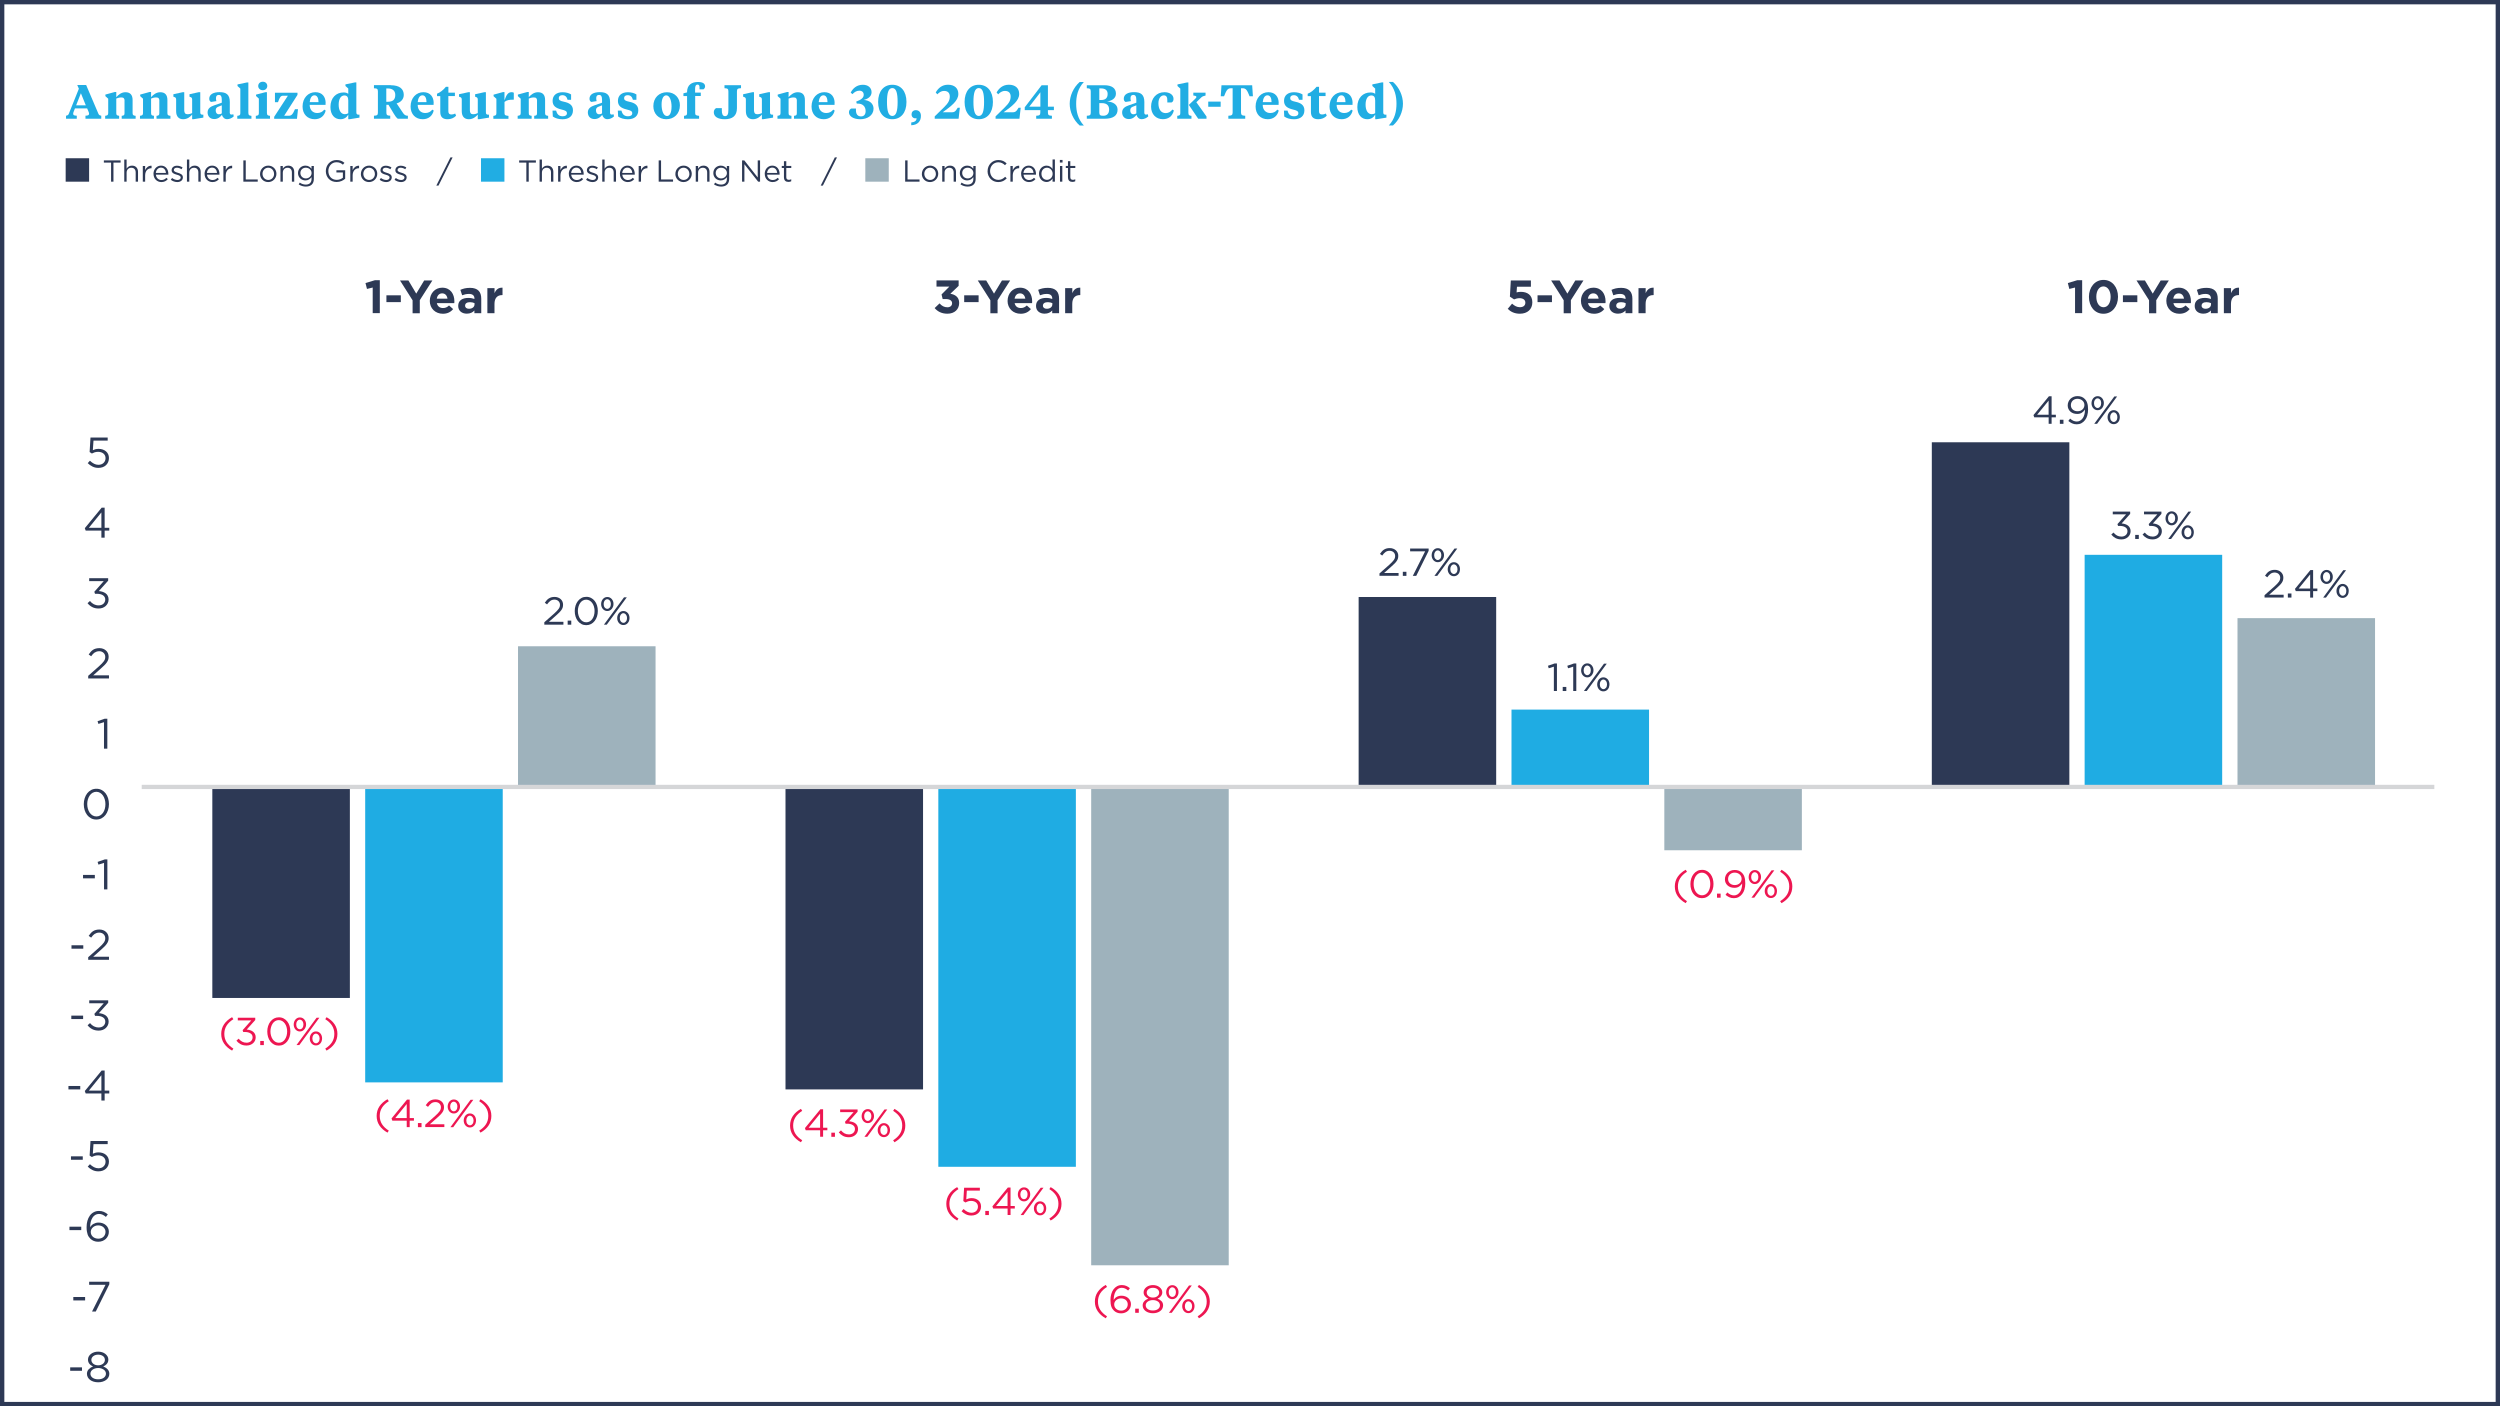 <?xml version="1.0" encoding="UTF-8"?><svg id="Layer_1" xmlns="http://www.w3.org/2000/svg" viewBox="0 0 576 324"><defs><style>.cls-1{fill:#21ade3;}.cls-2{fill:#9eb2bc;}.cls-3{fill:#ed1651;}.cls-4{fill:#2d3955;}.cls-5{fill:none;stroke:#d5d6d8;stroke-miterlimit:10;stroke-width:.98px;}.cls-6{fill:#1face3;}</style></defs><path class="cls-4" d="M575,1v322H1V1h574M576,0H0v324h576V0h0Z"/><path class="cls-1" d="M20.06,24.97h-2.79l-.3.77c-.06.17-.11.32-.11.44,0,.34.14.45.83.48v.69h-2.48v-.69c.3-.06.51-.11.63-.41l2.33-5.8-.37-.86h2.05l2.84,6.66c.12.27.32.35.64.41v.69h-3.64v-.69c.66-.03.83-.14.83-.48,0-.12-.04-.27-.12-.44l-.32-.77ZM17.54,24.27h2.23l-1.13-2.79-1.1,2.79Z"/><path class="cls-1" d="M28.7,23.22c0-.52-.19-.77-.74-.77-.45,0-.85.12-1.17.26v3.34c0,.51.17.56.66.63v.67h-3.22v-.67c.48-.07.7-.12.7-.63v-3.31l-.65-.59v-.36l2.16-.59h.35v1.19c.46-.53,1.17-1.14,2.11-1.14,1.06,0,1.65.57,1.65,1.8v3.01c0,.51.21.56.7.63v.67h-3.21v-.67c.5-.07.65-.12.65-.63v-2.84Z"/><path class="cls-1" d="M36.72,23.22c0-.52-.19-.77-.74-.77-.45,0-.85.12-1.17.26v3.34c0,.51.17.56.66.63v.67h-3.22v-.67c.48-.07.7-.12.7-.63v-3.31l-.65-.59v-.36l2.16-.59h.35v1.19c.46-.53,1.17-1.14,2.11-1.14,1.06,0,1.65.57,1.65,1.8v3.01c0,.51.21.56.7.63v.67h-3.21v-.67c.5-.07.65-.12.65-.63v-2.84Z"/><path class="cls-1" d="M44.27,26.39c-.42.51-1.09,1.08-2.06,1.08s-1.63-.57-1.63-1.86v-2.64c0-.33-.08-.55-.46-.63l-.17-.06v-.57l2.16-.47h.34v4.18c0,.61.25.9.74.9.44,0,.76-.12,1.08-.26v-3.09c0-.33-.08-.55-.46-.63l-.15-.06v-.57l2.13-.47h.35v4.6c0,.37.09.56.45.58h.26v.68l-2.21.36h-.37v-1.08Z"/><path class="cls-1" d="M52.93,25.8c0,.35.07.6.36.6.09,0,.32-.02.47-.07l.09.49c-.37.36-.94.64-1.51.64-.63,0-1.02-.41-1.21-1-.35.47-.89.97-1.76.97-.95,0-1.54-.61-1.54-1.54s.73-1.34,1.5-1.61l1.77-.62v-.65c0-.81-.19-1.14-.71-1.14-.43,0-.63.29-.63.72,0,.24.02.46.09.71l-1.22.19c-.29-.12-.42-.4-.42-.74,0-1.03.99-1.52,2.37-1.52,1.52,0,2.37.53,2.37,2.29,0,.11-.01,2.12-.01,2.27ZM51.1,26.12v-1.85l-.84.33c-.39.15-.56.41-.56.84,0,.55.26.89.73.89.27,0,.45-.07.67-.21Z"/><path class="cls-1" d="M57.23,26.06c0,.51.21.56.7.63v.67h-3.26v-.67c.51-.07.7-.12.7-.63v-5.65l-.65-.59v-.37l2.16-.45h.34v7.07Z"/><path class="cls-1" d="M61.51,26.06c0,.51.21.56.7.63v.67h-3.27v-.67c.48-.07.7-.12.7-.63v-3.34l-.65-.6v-.32l2.16-.56h.35v4.83ZM59.49,19.81c0-.53.41-.98,1.06-.98s1.03.45,1.03.98-.4.98-1.03.98-1.06-.45-1.06-.98Z"/><path class="cls-1" d="M63.18,26.9l3.15-4.85h-1.09c-.6,0-.77.36-1.19,1.49h-.7v-2.18h5.19v.5l-3.07,4.81h1.02c.69,0,.96-.33,1.47-1.51h.7l-.24,2.21h-5.25v-.46Z"/><path class="cls-1" d="M75.01,23.75v.41h-3.66c0,1.16.71,1.88,1.74,1.88.73,0,1.23-.29,1.62-.78l.33.21c-.29,1.2-1.17,2-2.54,2-1.63,0-2.79-1.14-2.79-2.92,0-2,1.31-3.31,2.94-3.31s2.38,1.12,2.38,2.51ZM71.37,23.53h2.02c-.01-.94-.31-1.57-.95-1.57-.67,0-1,.73-1.08,1.57Z"/><path class="cls-1" d="M80.24,26.41c-.36.63-.91,1.06-1.83,1.06-1.35,0-2.28-1.06-2.28-2.81,0-2.13,1.31-3.36,3.04-3.36.46,0,.86.12,1.07.33v-1.23l-.65-.59v-.37l2.17-.45h.34v6.85c0,.37.09.56.45.58h.27v.68l-2.22.36h-.36v-1.06ZM78.03,24.12c0,1.32.52,2.19,1.43,2.19.29,0,.56-.09.78-.22v-2.92c0-.79-.26-1.18-.9-1.18-.84,0-1.31.87-1.31,2.12Z"/><path class="cls-1" d="M90.04,19.64c2.05,0,2.99.87,2.99,2.23,0,1.02-.75,1.73-1.65,1.95l1.38,2.06c.39.61.66.78,1.22.79v.69h-2.33c-.33-.27-.61-.62-.92-1.17l-1.23-2.05h-.48v1.76c0,.6.17.73.89.76v.69h-3.75v-.69c.74-.03.91-.15.91-.76v-4.82c0-.6-.18-.73-.91-.74v-.72h3.89ZM89,20.38v3.07h.33c1.2,0,1.74-.51,1.74-1.57,0-.97-.62-1.5-1.73-1.5h-.34Z"/><path class="cls-1" d="M99.9,23.75v.41h-3.66c0,1.16.71,1.88,1.74,1.88.73,0,1.23-.29,1.62-.78l.33.21c-.29,1.2-1.17,2-2.54,2-1.63,0-2.79-1.14-2.79-2.92,0-2,1.31-3.31,2.94-3.31s2.38,1.12,2.38,2.51ZM96.25,23.53h2.02c-.01-.94-.31-1.57-.95-1.57-.67,0-1,.73-1.08,1.57Z"/><path class="cls-1" d="M103.3,21.35h1.51v.78h-1.51v3.48c0,.54.22.77.73.77.28,0,.58-.08.85-.22l.2.51c-.51.52-1.17.8-1.96.8-1.1,0-1.68-.52-1.68-1.66v-3.67h-.75v-.55c.71-.26,1.49-.9,2.05-1.6h.57v1.36Z"/><path class="cls-1" d="M110.08,26.39c-.42.51-1.09,1.08-2.06,1.08s-1.63-.57-1.63-1.86v-2.64c0-.33-.08-.55-.46-.63l-.17-.06v-.57l2.16-.47h.34v4.18c0,.61.25.9.74.9.44,0,.76-.12,1.08-.26v-3.09c0-.33-.08-.55-.46-.63l-.15-.06v-.57l2.13-.47h.35v4.6c0,.37.09.56.45.58h.26v.68l-2.21.36h-.37v-1.08Z"/><path class="cls-1" d="M116.24,23.09c.5-1.44.91-1.85,1.66-1.85.23,0,.36.05.48.13v1.6h-.26c-.68,0-1.34.06-1.88.51v2.6c0,.5.25.53.91.62v.67h-3.48v-.67c.48-.07.7-.12.7-.63v-3.31l-.65-.59v-.36l2.15-.59h.36v1.89Z"/><path class="cls-1" d="M123.74,23.22c0-.52-.19-.77-.74-.77-.45,0-.85.12-1.17.26v3.34c0,.51.17.56.66.63v.67h-3.22v-.67c.48-.07.7-.12.7-.63v-3.31l-.65-.59v-.36l2.16-.59h.35v1.19c.46-.53,1.17-1.14,2.11-1.14,1.06,0,1.65.57,1.65,1.8v3.01c0,.51.21.56.7.63v.67h-3.21v-.67c.5-.07.65-.12.65-.63v-2.84Z"/><path class="cls-1" d="M127.37,26.85l-.07-1.36h.84c.2.86.66,1.3,1.51,1.3.57,0,.97-.23.97-.68,0-.48-.31-.66-1.3-.89-1.33-.32-2-.87-2-1.98,0-1.27.89-1.99,2.3-1.99.77,0,1.47.2,1.96.51v1.24h-.81c-.17-.67-.53-1.07-1.22-1.07-.53,0-.81.29-.81.67,0,.43.23.65,1.22.85,1.19.25,2.05.75,2.05,1.97,0,1.3-.89,2.06-2.4,2.06-.94,0-1.71-.25-2.22-.62Z"/><path class="cls-1" d="M140.54,25.8c0,.35.07.6.36.6.09,0,.32-.02.47-.07l.09.49c-.37.36-.94.64-1.51.64-.63,0-1.02-.41-1.21-1-.35.47-.89.97-1.76.97-.95,0-1.54-.61-1.54-1.54s.73-1.34,1.5-1.61l1.77-.62v-.65c0-.81-.19-1.14-.71-1.14-.43,0-.63.29-.63.72,0,.24.02.46.09.71l-1.22.19c-.29-.12-.42-.4-.42-.74,0-1.03.99-1.52,2.37-1.52,1.52,0,2.37.53,2.37,2.29,0,.11-.01,2.12-.01,2.27ZM138.71,26.12v-1.85l-.84.33c-.39.15-.56.41-.56.84,0,.55.26.89.73.89.27,0,.45-.07.67-.21Z"/><path class="cls-1" d="M142.42,26.85l-.07-1.36h.84c.2.86.66,1.3,1.51,1.3.57,0,.97-.23.97-.68,0-.48-.31-.66-1.3-.89-1.33-.32-2-.87-2-1.98,0-1.27.89-1.99,2.3-1.99.77,0,1.47.2,1.96.51v1.24h-.81c-.17-.67-.53-1.07-1.22-1.07-.53,0-.81.29-.81.67,0,.43.23.65,1.22.85,1.19.25,2.05.75,2.05,1.97,0,1.3-.89,2.06-2.4,2.06-.94,0-1.71-.25-2.22-.62Z"/><path class="cls-1" d="M150.53,24.46c0-1.96,1.34-3.21,3.14-3.21s2.98,1.3,2.98,3c0,1.97-1.35,3.22-3.14,3.22s-2.98-1.3-2.98-3.01ZM154.73,24.64c0-1.51-.45-2.67-1.24-2.67-.69,0-1.06.88-1.06,2.1,0,1.51.45,2.66,1.25,2.66.68,0,1.04-.87,1.04-2.09Z"/><path class="cls-1" d="M160.17,26.07c0,.5.25.53.9.62v.67h-3.47v-.67c.5-.07.7-.12.7-.63v-3.93h-.84v-.63l.84-.21v-.1c0-1.66,1.12-2.3,2.5-2.3,1.1,0,1.65.36,1.65,1.01,0,.33-.18.54-.38.68h-.9v-.4c0-.38-.07-.69-.44-.69-.41,0-.58.34-.58.95v.9h1.31v.78h-1.29v3.94Z"/><path class="cls-1" d="M169.79,24.93c0,1.76-1.03,2.54-2.81,2.54-1.58,0-2.52-.58-2.52-1.61,0-.46.22-.75.51-.94h1.34v.54c0,.75.17,1.3.74,1.3.62,0,.77-.55.77-1.51v-4.17c0-.6-.18-.73-.9-.76v-.69h3.81v.69c-.74.03-.94.15-.94.76v3.84Z"/><path class="cls-1" d="M175.54,26.39c-.42.51-1.09,1.08-2.06,1.08s-1.63-.57-1.63-1.86v-2.64c0-.33-.08-.55-.46-.63l-.17-.06v-.57l2.16-.47h.34v4.18c0,.61.25.9.74.9.44,0,.76-.12,1.08-.26v-3.09c0-.33-.08-.55-.46-.63l-.15-.06v-.57l2.13-.47h.35v4.6c0,.37.09.56.45.58h.26v.68l-2.21.36h-.37v-1.08Z"/><path class="cls-1" d="M183.6,23.22c0-.52-.19-.77-.74-.77-.45,0-.85.12-1.17.26v3.34c0,.51.17.56.66.63v.67h-3.22v-.67c.48-.07.7-.12.7-.63v-3.31l-.65-.59v-.36l2.16-.59h.35v1.19c.46-.53,1.17-1.14,2.11-1.14,1.06,0,1.65.57,1.65,1.8v3.01c0,.51.21.56.7.63v.67h-3.21v-.67c.5-.07.65-.12.65-.63v-2.84Z"/><path class="cls-1" d="M192.28,23.75v.41h-3.66c0,1.16.71,1.88,1.74,1.88.73,0,1.23-.29,1.62-.78l.33.21c-.29,1.2-1.17,2-2.54,2-1.63,0-2.79-1.14-2.79-2.92,0-2,1.31-3.31,2.94-3.31s2.38,1.12,2.38,2.51ZM188.64,23.53h2.02c-.01-.94-.31-1.57-.95-1.57-.67,0-1,.73-1.08,1.57Z"/><path class="cls-1" d="M201.25,25.08c0,1.57-1.51,2.39-3.04,2.39-1.69,0-2.61-.75-2.61-1.61,0-.43.26-.73.52-.85h1.09v.4c0,.91.41,1.41,1.17,1.41.67,0,1.06-.44,1.06-1.22,0-1.06-.67-1.73-1.78-1.73h-.26l-.13-.46c1.23-.45,1.73-.94,1.73-1.57,0-.56-.35-.95-1.02-.95s-1.19.38-1.57.8l-.41-.35c.51-1,1.41-1.81,2.81-1.81,1.2,0,2,.68,2,1.73,0,.99-.9,1.57-1.84,1.76,1.36.09,2.3.81,2.3,2.07Z"/><path class="cls-1" d="M208.85,23.5c0,2.49-1.3,3.97-3.26,3.97s-3.27-1.48-3.27-3.97,1.3-3.97,3.27-3.97,3.26,1.48,3.26,3.97ZM204.36,23.5c0,2.01.31,3.22,1.23,3.22s1.22-1.21,1.22-3.22-.29-3.21-1.22-3.21-1.23,1.2-1.23,3.21Z"/><path class="cls-1" d="M210.71,27.25c-.44-.09-.69-.42-.69-.92s.36-.95.99-.95c.69,0,1.17.47,1.17,1.32,0,1.24-.74,2.1-2.23,2.16v-.64c.77-.08,1.23-.38,1.23-.97h-.46Z"/><path class="cls-1" d="M219.08,25.88c.76,0,1.02-.08,1.58-1.06h.49l-.29,2.54h-5.5v-.55l2.13-2.08c1.02-.99,1.34-1.66,1.34-2.49,0-.87-.5-1.29-1.3-1.29-.74,0-1.18.4-1.57.78l-.37-.42c.55-.98,1.44-1.79,2.83-1.79,1.46,0,2.38.78,2.38,2.13,0,1.57-1.62,2.79-3.59,4.21h1.86Z"/><path class="cls-1" d="M228.77,23.5c0,2.49-1.3,3.97-3.26,3.97s-3.27-1.48-3.27-3.97,1.3-3.97,3.27-3.97,3.26,1.48,3.26,3.97ZM224.28,23.5c0,2.01.31,3.22,1.23,3.22s1.22-1.21,1.22-3.22-.29-3.21-1.22-3.21-1.23,1.2-1.23,3.21Z"/><path class="cls-1" d="M233.1,25.88c.76,0,1.02-.08,1.58-1.06h.49l-.29,2.54h-5.5v-.55l2.13-2.08c1.02-.99,1.34-1.66,1.34-2.49,0-.87-.5-1.29-1.3-1.29-.74,0-1.18.4-1.57.78l-.37-.42c.55-.98,1.44-1.79,2.83-1.79,1.46,0,2.38.78,2.38,2.13,0,1.57-1.62,2.79-3.59,4.21h1.86Z"/><path class="cls-1" d="M239.7,25.37h-3.6v-.65l3.89-5.08h1.45v4.93h1.38v.8h-1.38v.54c0,.59.18.73.92.76v.69h-3.62v-.69c.75-.03.95-.17.95-.76v-.54ZM239.7,24.57v-3.3l-2.55,3.3h2.55Z"/><path class="cls-1" d="M248.76,18.89h.96c-1.41,1.51-1.77,3.32-1.77,5.02s.36,3.5,1.77,5.01h-.96c-1.44-1.25-2.3-3.18-2.3-5.01s.86-3.76,2.3-5.02Z"/><path class="cls-1" d="M250.4,26.67c.74-.03.91-.15.91-.76v-4.82c0-.6-.18-.73-.91-.76v-.69h4.04c1.68,0,2.67.65,2.67,1.94,0,1.11-.98,1.66-2.04,1.79,1.41.09,2.42.73,2.42,1.9,0,1.4-1.06,2.09-3,2.09h-4.09v-.69ZM253.28,20.38v2.66h.43c.96,0,1.49-.43,1.49-1.4,0-.85-.55-1.27-1.54-1.27h-.37ZM253.28,23.76v2.17c0,.59.25.74.86.74h.09c.81,0,1.31-.51,1.31-1.42,0-.86-.43-1.49-1.67-1.49h-.58Z"/><path class="cls-1" d="M263.64,25.8c0,.35.07.6.36.6.09,0,.32-.02.47-.07l.09.49c-.37.36-.94.64-1.51.64-.63,0-1.02-.41-1.21-1-.35.47-.89.97-1.76.97-.95,0-1.54-.61-1.54-1.54s.73-1.34,1.5-1.61l1.77-.62v-.65c0-.81-.19-1.14-.71-1.14-.43,0-.63.29-.63.72,0,.24.02.46.09.71l-1.22.19c-.29-.12-.42-.4-.42-.74,0-1.03.99-1.52,2.37-1.52,1.52,0,2.37.53,2.37,2.29,0,.11-.01,2.12-.01,2.27ZM261.81,26.12v-1.85l-.84.33c-.39.15-.56.41-.56.84,0,.55.26.89.73.89.27,0,.45-.07.67-.21Z"/><path class="cls-1" d="M268.58,26.06c.64,0,1.15-.31,1.54-.83l.34.23c-.37,1.39-1.28,2-2.54,2-1.57,0-2.71-1.13-2.71-2.89,0-1.89,1.21-3.33,3.08-3.33,1.13,0,2.09.54,2.09,1.55,0,.44-.2.71-.46.82h-.97v-.54c0-.64-.19-1.1-.8-1.1-.68,0-1.25.67-1.25,1.83,0,1.34.57,2.26,1.68,2.26Z"/><path class="cls-1" d="M273.81,26.06c0,.51.22.56.7.63v.67h-3.27v-.67c.51-.07.7-.12.7-.63v-5.65l-.65-.59v-.37l2.18-.45h.33v7.07ZM275.39,22.75c.14-.15.26-.27.26-.4,0-.23-.18-.27-.71-.34v-.66h2.82v.66c-.43.11-.72.18-.99.44l-1.13,1.1,2.34,3.29v.52h-1.91l-2.16-3.19,1.48-1.42Z"/><path class="cls-1" d="M278.38,24.6v-1.19h2.86v1.19h-2.86Z"/><path class="cls-1" d="M288.5,19.64l.17,2.54h-.77c-.53-1.29-.74-1.85-1.63-1.85h-.34v5.58c0,.6.24.73.97.76v.69h-3.89v-.69c.74-.03.99-.15.99-.76v-5.58h-.35c-.89,0-1.1.56-1.63,1.85h-.76l.17-2.54h7.08Z"/><path class="cls-1" d="M294.59,23.75v.41h-3.66c0,1.16.71,1.88,1.74,1.88.73,0,1.23-.29,1.62-.78l.33.21c-.29,1.2-1.17,2-2.54,2-1.63,0-2.79-1.14-2.79-2.92,0-2,1.31-3.31,2.94-3.31s2.38,1.12,2.38,2.51ZM290.95,23.53h2.02c-.01-.94-.31-1.57-.95-1.57-.67,0-1,.73-1.08,1.57Z"/><path class="cls-1" d="M295.89,26.85l-.07-1.36h.84c.2.86.66,1.3,1.51,1.3.57,0,.97-.23.97-.68,0-.48-.31-.66-1.3-.89-1.33-.32-2-.87-2-1.98,0-1.27.89-1.99,2.3-1.99.77,0,1.47.2,1.96.51v1.24h-.81c-.17-.67-.53-1.07-1.22-1.07-.53,0-.81.29-.81.67,0,.43.23.65,1.22.85,1.19.25,2.05.75,2.05,1.97,0,1.3-.89,2.06-2.4,2.06-.93,0-1.71-.25-2.22-.62Z"/><path class="cls-1" d="M303.9,21.35h1.51v.78h-1.51v3.48c0,.54.22.77.73.77.28,0,.58-.08.85-.22l.2.51c-.51.52-1.17.8-1.96.8-1.1,0-1.68-.52-1.68-1.66v-3.67h-.75v-.55c.72-.26,1.49-.9,2.05-1.6h.57v1.36Z"/><path class="cls-1" d="M311.62,23.75v.41h-3.66c0,1.16.71,1.88,1.74,1.88.73,0,1.23-.29,1.62-.78l.33.21c-.29,1.2-1.17,2-2.54,2-1.63,0-2.79-1.14-2.79-2.92,0-2,1.31-3.31,2.94-3.31s2.38,1.12,2.38,2.51ZM307.98,23.53h2.02c-.01-.94-.31-1.57-.95-1.57-.67,0-1,.73-1.08,1.57Z"/><path class="cls-1" d="M316.84,26.41c-.36.63-.91,1.06-1.83,1.06-1.35,0-2.28-1.06-2.28-2.81,0-2.13,1.31-3.36,3.04-3.36.46,0,.86.12,1.07.33v-1.23l-.65-.59v-.37l2.17-.45h.34v6.85c0,.37.09.56.45.58h.28v.68l-2.22.36h-.36v-1.06ZM314.63,24.12c0,1.32.52,2.19,1.43,2.19.29,0,.56-.09.78-.22v-2.92c0-.79-.26-1.18-.9-1.18-.84,0-1.31.87-1.31,2.12Z"/><path class="cls-1" d="M320.94,28.91h-.96c1.41-1.51,1.77-3.31,1.77-5.01s-.36-3.51-1.77-5.02h.96c1.44,1.25,2.3,3.19,2.3,5.02s-.86,3.75-2.3,5.01Z"/><rect class="cls-4" x="15.13" y="36.46" width="5.4" height="5.4"/><path class="cls-4" d="M25.58,37.47h-1.65v-.51h3.86v.51h-1.65v4.39h-.55v-4.39ZM28.63,36.75h.54v2.12c.24-.39.62-.71,1.24-.71.88,0,1.39.59,1.39,1.45v2.25h-.54v-2.12c0-.67-.36-1.09-1-1.09s-1.09.46-1.09,1.13v2.07h-.54v-5.11ZM32.9,38.24h.54v.95c.27-.6.79-1.04,1.48-1.01v.58h-.04c-.79,0-1.44.57-1.44,1.66v1.44h-.54v-3.62ZM35.36,40.06h0c0-1.06.74-1.9,1.74-1.9,1.07,0,1.69.85,1.69,1.91,0,.07,0,.11,0,.18h-2.87c.08.78.63,1.23,1.27,1.23.5,0,.85-.2,1.14-.51l.34.3c-.36.41-.81.68-1.49.68-.99,0-1.81-.76-1.81-1.88ZM38.24,39.85c-.06-.66-.43-1.23-1.16-1.23-.63,0-1.11.53-1.18,1.23h2.33ZM39.37,41.4l.27-.39c.39.29.83.46,1.25.46s.75-.22.75-.57h0c0-.38-.43-.52-.9-.65-.57-.16-1.2-.36-1.2-1.02h0c0-.64.52-1.05,1.23-1.05.44,0,.93.15,1.3.4l-.25.41c-.34-.22-.72-.35-1.07-.35-.43,0-.7.22-.7.53h0c0,.36.45.49.93.64.56.17,1.16.39,1.16,1.04h0c0,.7-.57,1.1-1.29,1.1-.52,0-1.09-.2-1.5-.53ZM43.07,36.75h.54v2.12c.24-.39.62-.71,1.24-.71.88,0,1.39.59,1.39,1.45v2.25h-.54v-2.12c0-.67-.36-1.09-1-1.09s-1.09.46-1.09,1.13v2.07h-.54v-5.11ZM47.13,40.06h0c0-1.06.74-1.9,1.74-1.9,1.07,0,1.69.85,1.69,1.91,0,.07,0,.11,0,.18h-2.87c.08.78.63,1.23,1.27,1.23.5,0,.85-.2,1.14-.51l.34.3c-.36.41-.81.68-1.49.68-.99,0-1.81-.76-1.81-1.88ZM50.01,39.85c-.06-.66-.43-1.23-1.16-1.23-.63,0-1.11.53-1.18,1.23h2.33ZM51.47,38.24h.54v.95c.27-.6.79-1.04,1.48-1.01v.58h-.04c-.79,0-1.44.57-1.44,1.66v1.44h-.54v-3.62ZM56.07,36.96h.55v4.39h2.76v.51h-3.31v-4.9ZM59.92,40.07h0c0-1.04.8-1.91,1.89-1.91s1.88.85,1.88,1.88h0c0,1.04-.81,1.91-1.9,1.91s-1.88-.85-1.88-1.88ZM63.14,40.07h0c0-.79-.58-1.43-1.34-1.43s-1.32.64-1.32,1.4h0c0,.79.57,1.42,1.34,1.42s1.33-.63,1.33-1.39ZM64.62,38.24h.54v.63c.24-.39.62-.71,1.24-.71.88,0,1.39.59,1.39,1.45v2.25h-.54v-2.12c0-.67-.36-1.09-1-1.09s-1.09.46-1.09,1.13v2.07h-.54v-3.62ZM68.82,42.49l.25-.42c.41.3.88.46,1.39.46.8,0,1.32-.44,1.32-1.29v-.43c-.32.42-.76.76-1.42.76-.87,0-1.7-.65-1.7-1.69h0c0-1.07.84-1.72,1.7-1.72.68,0,1.12.34,1.41.73v-.65h.54v2.99c0,.56-.17.99-.46,1.28-.32.32-.81.48-1.38.48s-1.16-.17-1.65-.5ZM71.79,39.88h0c0-.76-.64-1.24-1.33-1.24s-1.25.48-1.25,1.22h0c0,.74.58,1.25,1.25,1.25s1.33-.5,1.33-1.23ZM75.07,39.42h0c0-1.36.99-2.55,2.46-2.55.83,0,1.34.24,1.83.65l-.36.42c-.38-.33-.8-.56-1.49-.56-1.09,0-1.86.92-1.86,2.01h0c0,1.18.75,2.05,1.94,2.05.56,0,1.08-.22,1.41-.49v-1.22h-1.49v-.5h2.02v1.95c-.46.41-1.14.75-1.97.75-1.54,0-2.49-1.12-2.49-2.52ZM80.71,38.24h.54v.95c.27-.6.79-1.04,1.48-1.01v.58h-.04c-.79,0-1.44.57-1.44,1.66v1.44h-.54v-3.62ZM83.15,40.07h0c0-1.04.8-1.91,1.89-1.91s1.88.85,1.88,1.88h0c0,1.04-.81,1.91-1.9,1.91s-1.88-.85-1.88-1.88ZM86.37,40.07h0c0-.79-.58-1.43-1.34-1.43s-1.32.64-1.32,1.4h0c0,.79.57,1.42,1.34,1.42s1.33-.63,1.33-1.39ZM87.49,41.4l.27-.39c.39.29.83.46,1.25.46s.75-.22.75-.57h0c0-.38-.43-.52-.9-.65-.57-.16-1.2-.36-1.2-1.02h0c0-.64.52-1.05,1.23-1.05.44,0,.93.15,1.3.4l-.25.41c-.34-.22-.72-.35-1.07-.35-.43,0-.7.22-.7.53h0c0,.36.45.49.93.64.56.17,1.16.39,1.16,1.04h0c0,.7-.57,1.1-1.29,1.1-.52,0-1.09-.2-1.5-.53ZM90.92,41.4l.27-.39c.39.29.83.46,1.25.46s.75-.22.75-.57h0c0-.38-.43-.52-.9-.65-.57-.16-1.2-.36-1.2-1.02h0c0-.64.52-1.05,1.23-1.05.44,0,.93.15,1.3.4l-.25.41c-.34-.22-.72-.35-1.07-.35-.43,0-.7.22-.7.53h0c0,.36.45.49.93.64.56.17,1.16.39,1.16,1.04h0c0,.7-.57,1.1-1.29,1.1-.52,0-1.09-.2-1.5-.53ZM103.78,36.27h.5l-3.25,6.49h-.5l3.25-6.49Z"/><rect class="cls-1" x="110.82" y="36.46" width="5.4" height="5.4"/><path class="cls-4" d="M121.26,37.47h-1.65v-.51h3.86v.51h-1.65v4.39h-.55v-4.39ZM124.32,36.75h.54v2.12c.24-.39.62-.71,1.24-.71.88,0,1.39.59,1.39,1.45v2.25h-.54v-2.12c0-.67-.36-1.09-1-1.09s-1.09.46-1.09,1.13v2.07h-.54v-5.11ZM128.59,38.24h.54v.95c.27-.6.79-1.04,1.48-1.01v.58h-.04c-.79,0-1.44.57-1.44,1.66v1.44h-.54v-3.62ZM131.05,40.06h0c0-1.06.74-1.9,1.74-1.9,1.07,0,1.69.85,1.69,1.91,0,.07,0,.11,0,.18h-2.87c.08.78.63,1.23,1.27,1.23.5,0,.85-.2,1.14-.51l.34.3c-.36.41-.81.68-1.49.68-.99,0-1.81-.76-1.81-1.88ZM133.93,39.85c-.06-.66-.43-1.23-1.16-1.23-.63,0-1.11.53-1.18,1.23h2.33ZM135.05,41.4l.27-.39c.39.29.83.46,1.25.46s.75-.22.75-.57h0c0-.38-.43-.52-.9-.65-.57-.16-1.2-.36-1.2-1.02h0c0-.64.52-1.05,1.23-1.05.44,0,.93.15,1.3.4l-.25.41c-.34-.22-.72-.35-1.07-.35-.43,0-.7.22-.7.53h0c0,.36.45.49.93.64.56.17,1.16.39,1.16,1.04h0c0,.7-.57,1.1-1.29,1.1-.52,0-1.09-.2-1.5-.53ZM138.76,36.75h.54v2.12c.24-.39.62-.71,1.24-.71.88,0,1.39.59,1.39,1.45v2.25h-.54v-2.12c0-.67-.36-1.09-1-1.09s-1.09.46-1.09,1.13v2.07h-.54v-5.11ZM142.82,40.06h0c0-1.06.74-1.9,1.74-1.9,1.07,0,1.69.85,1.69,1.91,0,.07,0,.11,0,.18h-2.87c.08.78.63,1.23,1.27,1.23.5,0,.85-.2,1.14-.51l.34.3c-.36.41-.81.68-1.49.68-.99,0-1.81-.76-1.81-1.88ZM145.69,39.85c-.06-.66-.43-1.23-1.16-1.23-.63,0-1.11.53-1.18,1.23h2.33ZM147.15,38.24h.54v.95c.27-.6.79-1.04,1.48-1.01v.58h-.04c-.79,0-1.44.57-1.44,1.66v1.44h-.54v-3.62ZM151.76,36.96h.55v4.39h2.76v.51h-3.31v-4.9ZM155.61,40.07h0c0-1.04.8-1.91,1.89-1.91s1.88.85,1.88,1.88h0c0,1.04-.81,1.91-1.9,1.91s-1.88-.85-1.88-1.88ZM158.83,40.07h0c0-.79-.58-1.43-1.34-1.43s-1.32.64-1.32,1.4h0c0,.79.57,1.42,1.34,1.42s1.33-.63,1.33-1.39ZM160.3,38.24h.54v.63c.24-.39.62-.71,1.24-.71.88,0,1.39.59,1.39,1.45v2.25h-.54v-2.12c0-.67-.36-1.09-1-1.09s-1.09.46-1.09,1.13v2.07h-.54v-3.62ZM164.51,42.49l.25-.42c.41.3.88.46,1.39.46.8,0,1.32-.44,1.32-1.29v-.43c-.32.42-.76.76-1.42.76-.87,0-1.7-.65-1.7-1.69h0c0-1.07.84-1.72,1.7-1.72.68,0,1.12.34,1.41.73v-.65h.54v2.99c0,.56-.17.99-.46,1.28-.32.32-.81.48-1.38.48s-1.16-.17-1.65-.5ZM167.48,39.88h0c0-.76-.64-1.24-1.33-1.24s-1.25.48-1.25,1.22h0c0,.74.58,1.25,1.25,1.25s1.33-.5,1.33-1.23ZM170.97,36.96h.52l3.09,3.93v-3.93h.54v4.9h-.44l-3.17-4.02v4.02h-.54v-4.9ZM176.19,40.06h0c0-1.06.74-1.9,1.74-1.9,1.07,0,1.69.85,1.69,1.91,0,.07,0,.11,0,.18h-2.87c.08.78.63,1.23,1.27,1.23.5,0,.85-.2,1.14-.51l.34.3c-.36.41-.81.68-1.49.68-.99,0-1.81-.76-1.81-1.88ZM179.07,39.85c-.06-.66-.43-1.23-1.16-1.23-.63,0-1.11.53-1.18,1.23h2.33ZM180.62,40.9v-2.19h-.5v-.48h.5v-1.09h.54v1.09h1.15v.48h-1.15v2.12c0,.44.25.6.61.6.18,0,.34-.04.53-.13v.46c-.19.1-.39.15-.65.15-.58,0-1.02-.29-1.02-1.02ZM192.34,36.27h.5l-3.25,6.49h-.5l3.25-6.49Z"/><rect class="cls-2" x="199.37" y="36.46" width="5.4" height="5.4"/><path class="cls-4" d="M208.55,36.96h.55v4.39h2.76v.51h-3.31v-4.9ZM212.4,40.07h0c0-1.04.8-1.91,1.89-1.91s1.88.85,1.88,1.88h0c0,1.04-.81,1.91-1.9,1.91s-1.88-.85-1.88-1.88ZM215.62,40.07h0c0-.79-.58-1.43-1.34-1.43s-1.32.64-1.32,1.4h0c0,.79.57,1.42,1.34,1.42s1.33-.63,1.33-1.39ZM217.09,38.24h.54v.63c.24-.39.62-.71,1.24-.71.88,0,1.39.59,1.39,1.45v2.25h-.54v-2.12c0-.67-.36-1.09-1-1.09s-1.09.46-1.09,1.13v2.07h-.54v-3.62ZM221.3,42.49l.25-.42c.41.3.88.46,1.39.46.8,0,1.32-.44,1.32-1.29v-.43c-.32.42-.76.76-1.42.76-.87,0-1.7-.65-1.7-1.69h0c0-1.07.84-1.72,1.7-1.72.68,0,1.12.34,1.41.73v-.65h.54v2.99c0,.56-.17.99-.46,1.28-.32.32-.81.48-1.38.48s-1.16-.17-1.65-.5ZM224.27,39.88h0c0-.76-.64-1.24-1.33-1.24s-1.25.48-1.25,1.22h0c0,.74.58,1.25,1.25,1.25s1.33-.5,1.33-1.23ZM227.54,39.42h0c0-1.4,1.04-2.55,2.48-2.55.89,0,1.42.32,1.91.78l-.38.41c-.41-.39-.88-.67-1.54-.67-1.09,0-1.9.88-1.9,2.01h0c0,1.15.82,2.04,1.9,2.04.67,0,1.11-.26,1.58-.71l.36.36c-.51.52-1.07.86-1.96.86-1.41,0-2.46-1.11-2.46-2.52ZM232.8,38.24h.54v.95c.27-.6.79-1.04,1.48-1.01v.58h-.04c-.79,0-1.44.57-1.44,1.66v1.44h-.54v-3.62ZM235.26,40.06h0c0-1.06.74-1.9,1.74-1.9,1.07,0,1.69.85,1.69,1.91,0,.07,0,.11,0,.18h-2.87c.08.78.63,1.23,1.27,1.23.5,0,.85-.2,1.14-.51l.34.3c-.36.41-.81.68-1.49.68-.99,0-1.81-.76-1.81-1.88ZM238.14,39.85c-.06-.66-.43-1.23-1.16-1.23-.63,0-1.11.53-1.18,1.23h2.33ZM239.39,40.06h0c0-1.2.86-1.9,1.73-1.9.67,0,1.11.36,1.39.77v-2.19h.54v5.11h-.54v-.73c-.29.43-.72.81-1.39.81-.87,0-1.73-.69-1.73-1.88ZM242.53,40.05h0c0-.85-.64-1.41-1.31-1.41s-1.27.52-1.27,1.39h0c0,.87.59,1.41,1.27,1.41s1.31-.57,1.31-1.4ZM244.19,36.85h.62v.6h-.62v-.6ZM244.22,38.24h.54v3.62h-.54v-3.62ZM246.06,40.9v-2.19h-.5v-.48h.5v-1.09h.54v1.09h1.15v.48h-1.15v2.12c0,.44.25.6.61.6.18,0,.34-.04.53-.13v.46c-.19.1-.39.15-.65.15-.58,0-1.02-.29-1.02-1.02Z"/><path class="cls-4" d="M16.17,315.83v-.79h2.72v.79h-2.72Z"/><path class="cls-4" d="M24.99,317.32c-.13.24-.31.45-.54.62-.23.17-.5.3-.82.4s-.65.14-1.02.14-.7-.05-1.02-.14-.59-.23-.82-.4c-.23-.17-.41-.38-.54-.62-.13-.24-.2-.51-.2-.79,0-.41.13-.76.4-1.04s.6-.5,1.01-.65c-.16-.07-.31-.16-.45-.26-.14-.1-.27-.21-.38-.34-.11-.13-.19-.27-.25-.44-.06-.16-.09-.35-.09-.55,0-.27.06-.51.19-.74s.3-.42.51-.58.46-.29.75-.38c.28-.09.58-.13.9-.13s.61.04.9.13c.28.09.53.21.74.38s.38.36.51.58.19.47.19.74c0,.2-.03.38-.09.55-.06.16-.15.31-.26.44-.11.13-.23.24-.38.34-.14.1-.3.19-.45.26.41.15.75.37,1.01.65.26.28.4.63.4,1.04,0,.29-.07.56-.2.8ZM24.27,315.97c-.09-.16-.22-.3-.38-.41-.16-.11-.35-.2-.57-.27-.22-.07-.45-.1-.7-.1s-.48.03-.7.1c-.22.06-.41.15-.57.27-.16.11-.29.25-.38.41-.09.16-.14.34-.14.53,0,.18.04.34.12.5.08.16.2.29.35.41.15.12.34.21.56.28s.48.1.76.1.53-.03.76-.1.41-.16.56-.28c.15-.12.27-.25.35-.41.08-.16.12-.32.12-.5,0-.2-.05-.37-.14-.53ZM24.07,312.83c-.08-.15-.19-.27-.33-.38s-.31-.19-.5-.25c-.19-.06-.4-.09-.62-.09s-.43.03-.62.09c-.19.06-.36.14-.5.25s-.25.23-.33.38c-.08.14-.12.3-.12.48,0,.19.04.36.12.51.08.15.19.28.33.4.14.11.31.2.5.26.19.06.4.09.61.09s.42-.03.61-.09c.19-.06.36-.15.5-.26.14-.11.25-.24.33-.4.08-.15.12-.32.12-.51,0-.17-.04-.33-.12-.47Z"/><path class="cls-4" d="M16.89,299.62v-.79h2.72v.79h-2.72Z"/><path class="cls-4" d="M20.54,295.31h4.65v.58l-3.12,6.28h-.86l3.1-6.15h-3.77v-.71Z"/><path class="cls-4" d="M16,283.42v-.79h2.72v.79h-2.72Z"/><path class="cls-4" d="M24.39,280.37c-.25-.22-.51-.38-.76-.5-.25-.12-.54-.18-.85-.18s-.59.08-.84.23c-.25.15-.46.36-.63.63-.17.27-.31.59-.4.96s-.14.78-.14,1.22c.09-.14.2-.27.32-.4.12-.13.26-.24.42-.33s.34-.17.54-.23.42-.09.67-.09c.32,0,.62.05.91.15.29.1.54.24.75.43.22.19.39.41.51.67.13.26.19.55.19.87s-.06.64-.19.92c-.13.28-.3.52-.52.73-.22.2-.48.36-.78.48-.3.11-.62.17-.97.17-.38,0-.72-.06-1.02-.19s-.56-.29-.78-.51c-.14-.14-.26-.29-.37-.45-.11-.16-.2-.35-.27-.56s-.13-.45-.17-.72c-.04-.27-.06-.58-.06-.94,0-.52.06-1.01.19-1.46s.31-.85.56-1.19c.24-.34.54-.6.9-.79.35-.19.75-.29,1.21-.29.41,0,.78.07,1.1.21.32.14.63.33.93.58l-.45.6ZM24.17,283.22c-.08-.18-.2-.33-.34-.47-.15-.13-.32-.23-.53-.31-.21-.07-.43-.11-.68-.11s-.49.04-.7.13c-.21.08-.39.2-.54.34s-.27.3-.35.48c-.08.18-.12.37-.12.56,0,.22.04.43.13.62s.2.35.36.49c.15.14.34.25.55.32.21.08.45.12.7.12s.48-.04.69-.12c.2-.08.38-.19.52-.33.14-.14.25-.31.33-.5.08-.19.12-.4.12-.62s-.04-.41-.12-.59Z"/><path class="cls-4" d="M16.35,267.21v-.79h2.72v.79h-2.72Z"/><path class="cls-4" d="M20.87,262.89h3.94v.72h-3.27l-.15,2.2c.2-.09.41-.17.61-.22.21-.06.45-.08.74-.08.33,0,.64.05.93.15.29.1.54.24.75.42.21.18.38.4.5.66.12.26.18.56.18.88s-.06.65-.18.93c-.12.28-.29.52-.5.71-.21.2-.47.35-.77.46-.3.11-.63.16-.99.16-.49,0-.94-.1-1.36-.31-.42-.21-.78-.46-1.09-.78l.51-.56c.3.29.61.52.94.69s.66.25,1.01.25c.24,0,.47-.04.67-.11.21-.07.38-.18.52-.32.14-.14.26-.3.34-.48.08-.19.12-.39.12-.61s-.04-.41-.12-.59c-.08-.18-.2-.33-.35-.46-.15-.13-.33-.23-.54-.3-.21-.07-.44-.11-.7-.11-.29,0-.56.04-.79.11s-.45.17-.65.28l-.52-.34.2-3.34Z"/><path class="cls-4" d="M15.77,251v-.79h2.72v.79h-2.72Z"/><path class="cls-4" d="M24.11,246.64v4.64h1.07v.65h-1.07v1.63h-.75v-1.63h-3.62l-.2-.56,3.88-4.72h.68ZM23.36,247.73l-2.88,3.54h2.88v-3.54Z"/><path class="cls-4" d="M16.43,234.79v-.79h2.72v.79h-2.72Z"/><path class="cls-4" d="M20.56,231.16v-.69h4.37v.57l-2.15,2.39c.3.03.59.08.86.17s.51.21.72.36c.2.16.37.35.49.59.12.24.18.51.18.82s-.06.59-.18.84c-.12.25-.28.47-.49.66-.2.18-.44.33-.72.43s-.58.15-.9.15c-.58,0-1.07-.11-1.5-.34s-.78-.52-1.06-.89l.56-.5c.27.33.56.58.89.75s.7.26,1.12.26c.21,0,.4-.03.59-.09.18-.06.34-.15.48-.27.13-.12.24-.26.32-.43.08-.17.12-.35.12-.55,0-.43-.18-.76-.53-.99-.36-.23-.82-.34-1.39-.34h-.44l-.16-.46,2.17-2.45h-3.35Z"/><path class="cls-4" d="M16.47,218.58v-.79h2.72v.79h-2.72Z"/><path class="cls-4" d="M21.83,215.15c-.28.2-.56.49-.83.88l-.57-.41c.16-.23.32-.43.48-.62.16-.18.34-.33.53-.46.19-.12.41-.22.65-.28.24-.06.51-.1.81-.1s.6.05.86.15c.26.1.48.23.67.41s.34.38.44.62c.1.24.16.5.16.78,0,.25-.03.49-.1.7-.07.21-.18.42-.32.62-.14.21-.32.42-.54.64-.22.22-.47.46-.77.72l-1.83,1.63h3.64v.71h-4.79v-.6l2.49-2.2c.26-.24.48-.45.67-.64.18-.19.33-.37.45-.54.11-.17.2-.33.25-.49s.07-.33.07-.5c0-.2-.04-.38-.11-.54-.08-.16-.17-.3-.3-.41-.12-.11-.27-.2-.44-.26s-.35-.09-.53-.09c-.39,0-.73.1-1.01.3Z"/><path class="cls-4" d="M19.13,202.37v-.79h2.72v.79h-2.72Z"/><path class="cls-4" d="M24.16,198.01h.58v6.91h-.77v-6.11l-1.29.4-.19-.63,1.68-.58Z"/><path class="cls-4" d="M24.89,186.64c-.14.43-.33.81-.58,1.13-.25.32-.56.58-.92.77-.36.19-.76.28-1.2.28s-.84-.09-1.2-.28c-.36-.19-.66-.44-.91-.76-.25-.32-.44-.7-.58-1.13-.13-.43-.2-.88-.2-1.37s.07-.94.21-1.37c.14-.43.33-.81.58-1.13.25-.32.56-.58.92-.77.36-.19.76-.28,1.21-.28s.83.09,1.19.28c.36.19.66.44.91.76.25.32.44.7.58,1.13.13.43.2.88.2,1.37s-.07.94-.21,1.37ZM24.15,184.21c-.1-.34-.24-.65-.42-.91s-.4-.47-.66-.63c-.26-.16-.55-.24-.87-.24s-.61.08-.87.23c-.26.15-.48.36-.66.62-.18.26-.32.56-.42.9-.1.34-.15.7-.15,1.08s.05.74.15,1.09.24.65.42.91.41.47.67.62c.26.15.55.23.87.23s.61-.08.87-.23c.26-.15.48-.36.66-.62.18-.26.32-.56.41-.9.09-.34.14-.7.14-1.08s-.05-.74-.15-1.08Z"/><path class="cls-4" d="M24.15,165.59h.58v6.91h-.77v-6.11l-1.29.4-.19-.63,1.68-.58Z"/><path class="cls-4" d="M21.83,150.32c-.28.2-.56.49-.83.88l-.57-.41c.16-.23.32-.43.48-.62.16-.18.34-.33.53-.46.19-.12.41-.22.65-.28.24-.06.51-.1.81-.1s.6.05.86.15.48.23.67.41c.19.17.34.38.44.62.1.24.16.5.16.78,0,.25-.03.49-.1.7-.07.21-.18.42-.32.62-.14.21-.32.42-.54.64-.22.22-.47.46-.77.72l-1.83,1.63h3.64v.71h-4.79v-.6l2.49-2.2c.26-.24.48-.45.67-.64.18-.19.33-.37.45-.53s.2-.33.25-.49.07-.33.07-.5c0-.2-.04-.38-.11-.54-.08-.16-.17-.3-.3-.41-.12-.11-.27-.2-.44-.27s-.35-.09-.53-.09c-.39,0-.73.1-1.01.3Z"/><path class="cls-4" d="M20.55,133.91v-.69h4.37v.57l-2.15,2.39c.3.03.59.08.86.17s.51.21.72.36.37.35.49.59c.12.24.18.51.18.82s-.06.59-.18.84c-.12.25-.28.47-.49.66-.2.18-.44.32-.72.43-.28.1-.58.15-.9.15-.58,0-1.07-.11-1.5-.34-.42-.23-.78-.52-1.06-.89l.56-.5c.27.33.56.58.89.75s.7.26,1.12.26c.21,0,.4-.03.59-.09s.34-.15.48-.27c.13-.12.24-.26.32-.43.08-.17.12-.35.12-.55,0-.43-.18-.76-.53-.99-.36-.23-.82-.34-1.39-.34h-.44l-.16-.46,2.17-2.45h-3.35Z"/><path class="cls-4" d="M24.11,116.96v4.64h1.07v.65h-1.07v1.63h-.75v-1.63h-3.62l-.2-.56,3.88-4.72h.68ZM23.36,118.06l-2.88,3.54h2.88v-3.54Z"/><path class="cls-4" d="M20.87,100.8h3.94v.72h-3.27l-.15,2.2c.2-.09.41-.17.61-.22.21-.06.45-.08.74-.08.33,0,.64.05.93.15.29.1.54.24.75.42.21.18.38.4.5.66.12.26.18.56.18.88s-.06.65-.18.93c-.12.28-.29.52-.5.72-.21.2-.47.35-.77.46-.3.11-.63.16-.99.16-.49,0-.94-.1-1.36-.31-.42-.21-.78-.47-1.09-.78l.51-.56c.3.29.61.52.94.69s.66.25,1.01.25c.24,0,.47-.04.67-.11.21-.08.38-.18.52-.32s.26-.3.34-.49c.08-.19.12-.39.12-.61s-.04-.41-.12-.59c-.08-.18-.2-.33-.35-.46s-.33-.23-.54-.3c-.21-.07-.44-.11-.7-.11-.29,0-.56.04-.79.11-.23.08-.45.17-.65.28l-.52-.34.2-3.34Z"/><rect class="cls-2" x="119.35" y="148.9" width="31.69" height="32.42"/><rect class="cls-2" x="251.41" y="181.31" width="31.69" height="110.21"/><rect class="cls-2" x="383.46" y="181.31" width="31.69" height="14.59"/><rect class="cls-2" x="515.52" y="142.42" width="31.69" height="38.9"/><rect class="cls-6" x="84.14" y="181.31" width="31.69" height="68.07"/><rect class="cls-6" x="216.19" y="181.31" width="31.69" height="87.52"/><rect class="cls-6" x="348.25" y="163.49" width="31.69" height="17.83"/><rect class="cls-6" x="480.3" y="127.83" width="31.69" height="53.49"/><rect class="cls-4" x="48.92" y="181.31" width="31.69" height="48.62"/><rect class="cls-4" x="180.98" y="181.31" width="31.69" height="69.69"/><rect class="cls-4" x="313.03" y="137.55" width="31.69" height="43.76"/><rect class="cls-4" x="445.09" y="101.9" width="31.69" height="79.42"/><path class="cls-4" d="M478.08,66.25l-1.31.32-.34-1.36,2.17-.65h1.13v7.59h-1.64v-5.91Z"/><path class="cls-4" d="M481.29,68.41v-.02c0-2.19,1.36-3.9,3.36-3.9s3.34,1.69,3.34,3.88v.02c0,2.19-1.35,3.9-3.36,3.9s-3.34-1.69-3.34-3.88ZM486.29,68.41v-.02c0-1.37-.67-2.4-1.66-2.4s-1.64,1-1.64,2.38v.02c0,1.38.66,2.4,1.66,2.4s1.64-1.01,1.64-2.38Z"/><path class="cls-4" d="M489.12,68.04h3.32v1.57h-3.32v-1.57Z"/><path class="cls-4" d="M495.15,69.19l-2.9-4.57h1.94l1.8,3.03,1.83-3.03h1.88l-2.9,4.54v3.01h-1.66v-2.97Z"/><path class="cls-4" d="M499.12,69.31v-.02c0-1.65,1.17-3.01,2.86-3.01,1.93,0,2.81,1.5,2.81,3.13,0,.13-.01.28-.02.43h-4.02c.16.74.68,1.13,1.41,1.13.55,0,.95-.17,1.4-.59l.94.83c-.54.67-1.31,1.08-2.36,1.08-1.73,0-3.02-1.22-3.02-2.98ZM503.19,68.82c-.1-.73-.53-1.23-1.22-1.23s-1.12.48-1.25,1.23h2.47Z"/><path class="cls-4" d="M505.66,70.5v-.02c0-1.26.96-1.84,2.33-1.84.58,0,1,.1,1.41.24v-.1c0-.68-.42-1.06-1.24-1.06-.62,0-1.07.12-1.59.31l-.41-1.25c.63-.28,1.26-.46,2.24-.46.89,0,1.54.24,1.95.65.43.43.62,1.07.62,1.84v3.35h-1.58v-.62c-.4.44-.95.73-1.75.73-1.09,0-1.98-.62-1.98-1.77ZM509.42,70.13v-.29c-.28-.13-.65-.22-1.04-.22-.7,0-1.13.28-1.13.8v.02c0,.44.37.7.89.7.77,0,1.28-.42,1.28-1.01Z"/><path class="cls-4" d="M512.39,66.39h1.64v1.16c.33-.8.87-1.31,1.84-1.27v1.71h-.09c-1.09,0-1.76.66-1.76,2.04v2.13h-1.64v-5.77Z"/><path class="cls-4" d="M347.38,71.16l1-1.2c.57.52,1.13.82,1.8.82.78,0,1.26-.38,1.26-1.04v-.02c0-.65-.55-1.02-1.34-1.02-.47,0-.9.13-1.26.28l-.96-.64.21-3.72h4.63v1.45h-3.21l-.09,1.3c.3-.08.57-.13.99-.13,1.46,0,2.64.71,2.64,2.41v.02c0,1.59-1.13,2.61-2.87,2.61-1.21,0-2.09-.43-2.82-1.13Z"/><path class="cls-4" d="M354.25,68.04h3.32v1.57h-3.32v-1.57Z"/><path class="cls-4" d="M360.28,69.19l-2.9-4.57h1.94l1.8,3.03,1.83-3.03h1.88l-2.9,4.54v3.01h-1.66v-2.97Z"/><path class="cls-4" d="M364.25,69.31v-.02c0-1.65,1.17-3.01,2.86-3.01,1.93,0,2.81,1.5,2.81,3.13,0,.13-.01.28-.02.43h-4.02c.16.74.68,1.13,1.41,1.13.55,0,.95-.17,1.4-.59l.94.83c-.54.67-1.31,1.08-2.36,1.08-1.73,0-3.02-1.22-3.02-2.98ZM368.32,68.82c-.1-.73-.53-1.23-1.22-1.23s-1.12.48-1.25,1.23h2.47Z"/><path class="cls-4" d="M370.79,70.5v-.02c0-1.26.96-1.84,2.33-1.84.58,0,1,.1,1.41.24v-.1c0-.68-.42-1.06-1.24-1.06-.62,0-1.07.12-1.59.31l-.41-1.25c.63-.28,1.26-.46,2.24-.46.89,0,1.54.24,1.95.65.43.43.62,1.07.62,1.84v3.35h-1.58v-.62c-.4.44-.95.73-1.75.73-1.09,0-1.98-.62-1.98-1.77ZM374.55,70.13v-.29c-.28-.13-.65-.22-1.04-.22-.7,0-1.13.28-1.13.8v.02c0,.44.37.7.89.7.77,0,1.28-.42,1.28-1.01Z"/><path class="cls-4" d="M377.52,66.39h1.64v1.16c.33-.8.87-1.31,1.84-1.27v1.71h-.09c-1.09,0-1.76.66-1.76,2.04v2.13h-1.64v-5.77Z"/><path class="cls-4" d="M215.33,70.99l1.14-1.09c.52.58,1.06.9,1.82.9.62,0,1.07-.36,1.07-.92v-.02c0-.61-.55-.96-1.48-.96h-.69l-.26-1.06,1.8-1.81h-2.96v-1.42h5.1v1.25l-1.91,1.82c1.02.17,2.03.71,2.03,2.11v.02c0,1.42-1.03,2.47-2.71,2.47-1.36,0-2.29-.54-2.94-1.3Z"/><path class="cls-4" d="M222.15,68.04h3.32v1.57h-3.32v-1.57Z"/><path class="cls-4" d="M228.18,69.19l-2.9-4.57h1.94l1.8,3.03,1.83-3.03h1.89l-2.9,4.54v3.01h-1.66v-2.97Z"/><path class="cls-4" d="M232.15,69.31v-.02c0-1.65,1.17-3.01,2.85-3.01,1.93,0,2.81,1.5,2.81,3.13,0,.13-.01.28-.02.43h-4.02c.16.74.68,1.13,1.41,1.13.55,0,.95-.17,1.4-.59l.94.83c-.54.67-1.31,1.08-2.36,1.08-1.73,0-3.02-1.22-3.02-2.98ZM236.23,68.82c-.1-.73-.53-1.23-1.22-1.23s-1.12.48-1.25,1.23h2.47Z"/><path class="cls-4" d="M238.7,70.5v-.02c0-1.26.96-1.84,2.33-1.84.58,0,1,.1,1.41.24v-.1c0-.68-.42-1.06-1.24-1.06-.62,0-1.07.12-1.59.31l-.41-1.25c.64-.28,1.26-.46,2.24-.46.89,0,1.54.24,1.95.65.43.43.62,1.07.62,1.84v3.35h-1.58v-.62c-.4.44-.95.73-1.75.73-1.09,0-1.98-.62-1.98-1.77ZM242.46,70.13v-.29c-.28-.13-.65-.22-1.04-.22-.7,0-1.13.28-1.13.8v.02c0,.44.37.7.89.7.76,0,1.28-.42,1.28-1.01Z"/><path class="cls-4" d="M245.42,66.39h1.64v1.16c.33-.8.87-1.31,1.84-1.27v1.71h-.09c-1.09,0-1.76.66-1.76,2.04v2.13h-1.64v-5.77Z"/><path class="cls-4" d="M85.86,66.25l-1.31.32-.34-1.36,2.17-.65h1.13v7.59h-1.64v-5.91Z"/><path class="cls-4" d="M89.03,68.04h3.32v1.57h-3.32v-1.57Z"/><path class="cls-4" d="M95.06,69.19l-2.9-4.57h1.94l1.8,3.03,1.83-3.03h1.89l-2.9,4.54v3.01h-1.66v-2.97Z"/><path class="cls-4" d="M99.03,69.31v-.02c0-1.65,1.17-3.01,2.85-3.01,1.93,0,2.81,1.5,2.81,3.13,0,.13-.01.28-.02.43h-4.02c.16.74.68,1.13,1.41,1.13.55,0,.95-.17,1.4-.59l.94.83c-.54.67-1.31,1.08-2.36,1.08-1.73,0-3.02-1.22-3.02-2.98ZM103.1,68.82c-.1-.73-.53-1.23-1.22-1.23s-1.12.48-1.25,1.23h2.47Z"/><path class="cls-4" d="M105.57,70.5v-.02c0-1.26.96-1.84,2.33-1.84.58,0,1,.1,1.41.24v-.1c0-.68-.42-1.06-1.24-1.06-.62,0-1.07.12-1.59.31l-.41-1.25c.64-.28,1.26-.46,2.24-.46.89,0,1.54.24,1.95.65.43.43.62,1.07.62,1.84v3.35h-1.58v-.62c-.4.44-.95.73-1.75.73-1.09,0-1.98-.62-1.98-1.77ZM109.33,70.13v-.29c-.28-.13-.65-.22-1.04-.22-.7,0-1.13.28-1.13.8v.02c0,.44.37.7.89.7.76,0,1.28-.42,1.28-1.01Z"/><path class="cls-4" d="M112.3,66.39h1.64v1.16c.33-.8.87-1.31,1.84-1.27v1.71h-.09c-1.09,0-1.76.66-1.76,2.04v2.13h-1.64v-5.77Z"/><line class="cls-5" x1="32.65" y1="181.31" x2="560.87" y2="181.31"/><path class="cls-3" d="M52.21,236.3c-.35.55-.53,1.19-.53,1.91s.18,1.36.53,1.91c.35.55.87,1.04,1.56,1.48l-.3.46c-.8-.45-1.42-1-1.85-1.64-.43-.64-.65-1.38-.65-2.21s.22-1.57.65-2.21c.43-.64,1.05-1.19,1.85-1.64l.3.46c-.69.44-1.21.93-1.56,1.48Z"/><path class="cls-3" d="M54.79,235.12v-.63h4.02v.52l-1.97,2.2c.28.02.54.08.79.15s.47.19.66.33c.19.14.34.32.45.54.11.22.17.47.17.76s-.05.54-.16.77c-.11.23-.26.44-.45.6s-.41.3-.66.39c-.26.09-.53.14-.82.14-.53,0-.99-.1-1.38-.31s-.71-.48-.97-.81l.51-.46c.25.3.52.53.81.69.3.16.64.24,1.03.24.19,0,.37-.03.54-.09.17-.06.31-.14.44-.25.12-.11.22-.24.29-.39.07-.15.11-.32.11-.51,0-.4-.16-.7-.49-.91s-.75-.32-1.27-.32h-.4l-.14-.42,1.99-2.25h-3.08Z"/><path class="cls-3" d="M59.96,240.79v-.95h.83v.95h-.83Z"/><path class="cls-3" d="M66.71,238.9c-.13.4-.3.74-.54,1.04s-.51.53-.84.71-.7.26-1.1.26-.78-.09-1.1-.26-.61-.41-.84-.7-.41-.64-.53-1.04c-.12-.39-.18-.81-.18-1.25s.06-.86.19-1.26c.13-.4.3-.74.54-1.04.23-.3.51-.53.84-.71.33-.17.7-.26,1.11-.26s.77.09,1.09.26c.33.17.61.41.84.7s.41.64.53,1.04c.12.39.18.81.18,1.25s-.06.86-.19,1.26ZM66.03,236.66c-.09-.31-.22-.59-.39-.83-.17-.24-.37-.43-.61-.58-.24-.14-.5-.22-.8-.22s-.56.07-.8.21c-.24.14-.44.33-.6.57s-.29.51-.38.83c-.09.31-.14.65-.14.99s.04.68.14,1c.09.32.22.6.39.84.17.24.37.43.61.57.24.14.51.21.8.21s.56-.07.8-.21c.24-.14.44-.33.6-.57s.29-.51.38-.83.13-.65.13-.99-.04-.68-.14-1Z"/><path class="cls-3" d="M70.41,236.64c-.07.2-.17.37-.29.52-.13.15-.28.27-.45.36-.17.09-.37.13-.58.13s-.41-.04-.58-.13c-.17-.09-.32-.2-.45-.35-.12-.15-.22-.32-.29-.51-.07-.19-.1-.4-.1-.61s.03-.42.1-.62c.07-.2.17-.37.29-.52.13-.15.28-.27.45-.36.18-.09.37-.13.59-.13s.4.04.58.13.32.2.45.35c.12.15.22.32.29.51.07.19.1.4.1.61s-.03.42-.1.62ZM69.85,235.6c-.05-.13-.1-.25-.18-.35-.08-.1-.16-.18-.27-.23-.1-.06-.21-.09-.32-.09-.13,0-.24.03-.34.09-.1.06-.18.13-.26.23-.07.1-.13.22-.17.35s-.06.28-.06.43c0,.16.02.31.06.45.04.13.1.25.18.35.08.1.17.18.27.23.1.06.21.08.33.08s.23-.03.33-.08c.1-.06.19-.13.26-.23.07-.1.13-.21.17-.35.04-.13.06-.28.06-.43s-.02-.31-.07-.45ZM68.96,240.79h-.65l4.63-6.3h.64l-4.62,6.3ZM74.12,239.86c-.07.2-.17.37-.29.52-.12.15-.27.27-.45.36-.18.09-.37.13-.59.13s-.4-.04-.58-.13-.32-.2-.45-.35c-.12-.15-.22-.32-.29-.51-.07-.19-.1-.4-.1-.61s.03-.42.1-.62c.07-.2.17-.37.29-.52.13-.15.28-.27.45-.36.17-.09.37-.13.59-.13s.41.04.58.13c.17.09.32.2.45.35.12.15.22.32.28.51.07.19.1.4.1.61s-.03.42-.1.62ZM73.56,238.82c-.04-.13-.1-.25-.18-.35-.08-.1-.17-.18-.27-.23-.1-.06-.21-.09-.32-.09-.12,0-.23.03-.33.09-.1.06-.19.13-.26.23-.07.1-.13.22-.17.35s-.06.28-.06.43c0,.16.02.31.06.45s.1.25.18.35c.08.1.17.18.27.23.1.06.21.09.33.09s.24-.03.34-.09c.1-.06.18-.13.26-.23.07-.1.13-.21.17-.35s.06-.28.06-.43-.02-.31-.06-.45Z"/><path class="cls-3" d="M75.24,234.36c.8.45,1.42,1,1.85,1.64.43.64.65,1.38.65,2.21s-.22,1.57-.65,2.21c-.43.64-1.05,1.19-1.85,1.64l-.3-.46c.69-.44,1.21-.93,1.56-1.48.35-.55.53-1.19.53-1.91s-.18-1.36-.53-1.91c-.35-.55-.87-1.04-1.56-1.48l.3-.46Z"/><path class="cls-3" d="M88.02,255.2c-.35.55-.53,1.19-.53,1.91s.18,1.36.53,1.91c.35.55.87,1.04,1.56,1.48l-.3.46c-.8-.45-1.42-1-1.85-1.64-.43-.64-.65-1.38-.65-2.21s.22-1.57.65-2.21c.43-.64,1.05-1.19,1.85-1.64l.3.46c-.69.44-1.21.93-1.56,1.48Z"/><path class="cls-3" d="M94.39,253.35v4.26h.98v.59h-.98v1.49h-.68v-1.49h-3.32l-.18-.51,3.56-4.34h.62ZM93.71,254.36l-2.65,3.25h2.65v-3.25Z"/><path class="cls-3" d="M96.29,259.7v-.95h.83v.95h-.83Z"/><path class="cls-3" d="M99.38,254.21c-.26.18-.51.45-.77.81l-.52-.38c.14-.21.29-.4.44-.57.15-.17.31-.31.49-.42.18-.11.38-.2.59-.26.22-.06.47-.09.74-.09s.55.04.79.13c.24.09.44.21.62.37.17.16.31.35.4.57.1.22.14.46.14.72,0,.23-.03.45-.09.64s-.16.38-.29.57c-.13.19-.3.38-.49.58-.2.2-.44.42-.71.66l-1.68,1.49h3.34v.65h-4.4v-.55l2.29-2.02c.24-.22.44-.41.61-.59.17-.17.3-.34.41-.49s.18-.3.23-.45.07-.3.07-.46c0-.19-.03-.35-.1-.5-.07-.15-.16-.27-.27-.38-.11-.11-.25-.19-.4-.24-.16-.06-.32-.08-.49-.08-.36,0-.67.09-.93.27Z"/><path class="cls-3" d="M105.88,255.54c-.07.2-.17.37-.29.52-.13.15-.28.27-.45.36-.17.09-.37.13-.58.13s-.41-.04-.58-.13c-.17-.09-.32-.2-.45-.35-.12-.15-.22-.32-.29-.51-.07-.19-.1-.4-.1-.61s.03-.42.1-.62c.07-.2.17-.37.29-.52.13-.15.28-.27.45-.36.18-.09.37-.13.59-.13s.4.04.58.13.32.2.45.35c.12.15.22.32.29.51.07.19.1.4.1.61s-.03.42-.1.62ZM105.32,254.5c-.05-.13-.1-.25-.18-.35-.08-.1-.16-.18-.27-.23-.1-.06-.21-.09-.32-.09-.13,0-.24.03-.34.09-.1.06-.18.13-.26.23-.07.1-.13.22-.17.35s-.06.28-.06.43c0,.16.02.31.06.45.04.13.1.25.18.35.08.1.17.18.27.23.1.06.21.08.33.08s.23-.03.33-.08c.1-.06.19-.13.26-.23.07-.1.13-.21.17-.35.04-.13.06-.28.06-.43s-.02-.31-.07-.45ZM104.43,259.7h-.65l4.63-6.3h.64l-4.62,6.3ZM109.59,258.76c-.07.2-.17.37-.29.52-.12.15-.27.27-.45.36-.18.09-.37.13-.59.13s-.4-.04-.58-.13-.32-.2-.45-.35c-.12-.15-.22-.32-.29-.51-.07-.19-.1-.4-.1-.61s.03-.42.1-.62c.07-.2.17-.37.29-.52.13-.15.28-.27.45-.36.17-.09.37-.13.59-.13s.41.04.58.13c.17.09.32.2.45.35.12.15.22.32.28.51.07.19.1.4.1.61s-.03.42-.1.62ZM109.03,257.72c-.04-.13-.1-.25-.18-.35-.08-.1-.17-.18-.27-.23-.1-.06-.21-.09-.32-.09-.12,0-.23.03-.33.09-.1.06-.19.13-.26.23-.07.1-.13.22-.17.35s-.06.28-.06.43c0,.16.02.31.06.45s.1.25.18.35c.08.1.17.18.27.23.1.06.21.09.33.09s.24-.03.34-.09c.1-.06.18-.13.26-.23.07-.1.13-.21.17-.35s.06-.28.06-.43-.02-.31-.06-.45Z"/><path class="cls-3" d="M110.71,253.26c.8.45,1.42,1,1.85,1.64.43.64.65,1.38.65,2.21s-.22,1.57-.65,2.21c-.43.64-1.05,1.19-1.85,1.64l-.3-.46c.69-.44,1.21-.93,1.56-1.48.35-.55.53-1.19.53-1.91s-.18-1.36-.53-1.91c-.35-.55-.87-1.04-1.56-1.48l.3-.46Z"/><path class="cls-3" d="M183.27,257.42c-.35.55-.53,1.19-.53,1.91s.18,1.36.53,1.91c.35.55.87,1.04,1.56,1.48l-.3.46c-.8-.45-1.42-1-1.85-1.64-.43-.64-.65-1.38-.65-2.21s.22-1.57.65-2.21c.43-.64,1.05-1.19,1.85-1.64l.3.46c-.69.44-1.21.93-1.56,1.48Z"/><path class="cls-3" d="M189.64,255.57v4.26h.98v.59h-.98v1.49h-.68v-1.49h-3.32l-.18-.51,3.56-4.34h.62ZM188.95,256.58l-2.65,3.25h2.65v-3.25Z"/><path class="cls-3" d="M191.54,261.92v-.95h.83v.95h-.83Z"/><path class="cls-3" d="M193.57,256.25v-.63h4.02v.52l-1.97,2.2c.28.02.54.08.79.15s.47.19.66.33c.19.14.34.32.45.54.11.22.17.47.17.76s-.05.54-.16.77c-.11.23-.26.44-.45.6s-.41.3-.66.39c-.26.09-.53.14-.82.14-.53,0-.99-.1-1.38-.31s-.71-.48-.97-.81l.51-.46c.25.3.52.53.81.69.3.16.64.24,1.03.24.19,0,.37-.03.54-.09.17-.06.31-.14.44-.25.12-.11.22-.24.29-.39.07-.15.11-.32.11-.51,0-.4-.16-.7-.49-.91s-.75-.32-1.27-.32h-.4l-.14-.42,1.99-2.25h-3.08Z"/><path class="cls-3" d="M201.26,257.76c-.07.2-.17.37-.29.52-.13.15-.28.27-.45.36-.17.09-.37.13-.58.13s-.41-.04-.58-.13c-.17-.09-.32-.2-.45-.35-.12-.15-.22-.32-.29-.51-.07-.19-.1-.4-.1-.61s.03-.42.1-.62c.07-.2.17-.37.29-.52.13-.15.28-.27.45-.36.18-.09.37-.13.59-.13s.4.04.58.13.32.2.45.35c.12.15.22.32.29.51.07.19.1.4.1.61s-.03.42-.1.62ZM200.7,256.72c-.05-.13-.1-.25-.18-.35-.08-.1-.16-.18-.27-.23-.1-.06-.21-.09-.32-.09-.13,0-.24.03-.34.09-.1.06-.18.13-.26.23-.07.1-.13.22-.17.35s-.06.28-.06.43c0,.16.02.31.06.45.04.13.1.25.18.35.08.1.17.18.27.23.1.06.21.08.33.08s.23-.03.33-.08c.1-.06.19-.13.26-.23.07-.1.13-.21.17-.35.04-.13.06-.28.06-.43s-.02-.31-.07-.45ZM199.81,261.92h-.65l4.63-6.3h.64l-4.62,6.3ZM204.97,260.99c-.07.2-.17.37-.29.52-.12.15-.27.27-.45.36-.18.09-.37.13-.59.13s-.4-.04-.58-.13-.32-.2-.45-.35c-.12-.15-.22-.32-.29-.51-.07-.19-.1-.4-.1-.61s.03-.42.1-.62c.07-.2.17-.37.29-.52.13-.15.28-.27.45-.36.17-.09.37-.13.59-.13s.41.04.58.13c.17.09.32.2.45.35.12.15.22.32.28.51.07.19.1.4.1.61s-.03.42-.1.62ZM204.42,259.94c-.04-.13-.1-.25-.18-.35-.08-.1-.17-.18-.27-.23-.1-.06-.21-.09-.32-.09-.12,0-.23.03-.33.09-.1.06-.19.13-.26.23-.07.1-.13.22-.17.35s-.06.28-.06.43c0,.16.02.31.06.45s.1.25.18.35c.08.1.17.18.27.23.1.06.21.09.33.09s.24-.03.34-.09c.1-.06.18-.13.26-.23.07-.1.13-.21.17-.35s.06-.28.06-.43-.02-.31-.06-.45Z"/><path class="cls-3" d="M206.08,255.48c.8.45,1.42,1,1.85,1.64.43.64.65,1.38.65,2.21s-.22,1.57-.65,2.21c-.43.64-1.05,1.19-1.85,1.64l-.3-.46c.69-.44,1.21-.93,1.56-1.48.35-.55.53-1.19.53-1.91s-.18-1.36-.53-1.91c-.35-.55-.87-1.04-1.56-1.48l.3-.46Z"/><path class="cls-3" d="M219.27,275.45c-.35.55-.53,1.19-.53,1.91s.18,1.36.53,1.91c.35.55.87,1.04,1.56,1.48l-.3.46c-.8-.45-1.42-1-1.85-1.64-.43-.64-.65-1.38-.65-2.21s.22-1.57.65-2.21c.43-.64,1.05-1.19,1.85-1.64l.3.46c-.69.44-1.21.93-1.56,1.48Z"/><path class="cls-3" d="M222.14,273.65h3.62v.66h-3l-.13,2.02c.19-.08.37-.15.56-.2.19-.05.42-.08.68-.08.31,0,.59.04.85.13.26.09.49.22.69.38.2.17.35.37.46.61.11.24.16.51.16.81s-.05.6-.16.85c-.11.25-.26.47-.46.66-.2.18-.43.32-.71.42-.28.1-.58.15-.91.15-.45,0-.87-.09-1.25-.28-.38-.19-.72-.43-1-.71l.47-.51c.28.27.56.48.86.63.3.15.61.23.93.23.22,0,.43-.03.62-.1s.35-.17.48-.29.24-.28.31-.45c.07-.17.11-.36.11-.56s-.04-.38-.11-.54c-.08-.16-.18-.3-.32-.42-.14-.12-.3-.21-.5-.27-.19-.07-.41-.1-.64-.1-.27,0-.51.04-.72.1-.21.07-.41.16-.6.26l-.48-.32.18-3.07Z"/><path class="cls-3" d="M227.01,279.95v-.95h.83v.95h-.83Z"/><path class="cls-3" d="M232.83,273.6v4.26h.98v.59h-.98v1.49h-.68v-1.49h-3.32l-.18-.51,3.56-4.34h.62ZM232.14,274.61l-2.65,3.25h2.65v-3.25Z"/><path class="cls-3" d="M237.25,275.79c-.07.2-.17.37-.29.52-.13.15-.28.27-.45.36-.17.09-.37.13-.58.13s-.41-.04-.58-.13c-.17-.09-.32-.2-.45-.35-.12-.15-.22-.32-.29-.51-.07-.19-.1-.4-.1-.61s.03-.42.1-.62c.07-.2.17-.37.29-.52.13-.15.28-.27.45-.36.18-.09.37-.13.59-.13s.4.04.58.13.32.2.45.35c.12.15.22.32.29.51.07.19.1.4.1.61s-.03.42-.1.62ZM236.69,274.75c-.05-.13-.1-.25-.18-.35-.08-.1-.16-.18-.27-.23-.1-.06-.21-.09-.32-.09-.13,0-.24.03-.34.09-.1.06-.18.13-.26.23-.07.1-.13.22-.17.35s-.06.28-.06.43c0,.16.02.31.06.45.04.13.1.25.18.35.08.1.17.18.27.23.1.06.21.08.33.08s.23-.03.33-.08c.1-.06.19-.13.26-.23.07-.1.13-.21.17-.35.04-.13.06-.28.06-.43s-.02-.31-.07-.45ZM235.8,279.95h-.65l4.63-6.3h.64l-4.62,6.3ZM240.96,279.01c-.07.2-.17.37-.29.52-.12.15-.27.27-.45.36-.18.09-.37.13-.59.13s-.4-.04-.58-.13-.32-.2-.45-.35c-.12-.15-.22-.32-.29-.51-.07-.19-.1-.4-.1-.61s.03-.42.1-.62c.07-.2.17-.37.29-.52.13-.15.28-.27.45-.36.17-.09.37-.13.59-.13s.41.04.58.13c.17.09.32.2.45.35.12.15.22.32.28.51.07.19.1.4.1.61s-.03.42-.1.62ZM240.41,277.97c-.04-.13-.1-.25-.18-.35-.08-.1-.17-.18-.27-.23-.1-.06-.21-.09-.32-.09-.12,0-.23.03-.33.09-.1.06-.19.13-.26.23-.07.1-.13.22-.17.35s-.06.28-.06.43c0,.16.02.31.06.45s.1.25.18.35c.08.1.17.18.27.23.1.06.21.09.33.09s.24-.03.34-.09c.1-.06.18-.13.26-.23.07-.1.13-.21.17-.35s.06-.28.06-.43-.02-.31-.06-.45Z"/><path class="cls-3" d="M242.07,273.51c.8.45,1.42,1,1.85,1.64.43.64.65,1.38.65,2.21s-.22,1.57-.65,2.21c-.43.64-1.05,1.19-1.85,1.64l-.3-.46c.69-.44,1.21-.93,1.56-1.48.35-.55.53-1.19.53-1.91s-.18-1.36-.53-1.91c-.35-.55-.87-1.04-1.56-1.48l.3-.46Z"/><path class="cls-3" d="M253.5,297.98c-.35.55-.53,1.19-.53,1.91s.18,1.36.53,1.91c.35.55.87,1.04,1.56,1.48l-.3.46c-.8-.45-1.42-1-1.85-1.64-.43-.64-.65-1.38-.65-2.21s.22-1.57.65-2.21c.43-.64,1.05-1.19,1.85-1.64l.3.46c-.69.44-1.21.93-1.56,1.48Z"/><path class="cls-3" d="M259.91,297.33c-.23-.2-.47-.35-.7-.46-.23-.11-.5-.16-.78-.16s-.55.07-.77.21c-.23.14-.42.33-.58.58-.16.25-.28.54-.36.88s-.13.71-.13,1.12c.08-.13.18-.25.29-.37.11-.12.24-.22.39-.31s.31-.16.5-.21c.18-.05.39-.08.62-.08.29,0,.57.04.84.14.26.09.5.22.69.39.2.17.36.38.47.62.12.24.18.51.18.8s-.06.59-.18.85c-.12.26-.28.48-.48.67-.2.19-.44.33-.72.44-.28.11-.57.16-.89.16-.35,0-.66-.06-.94-.17-.28-.11-.52-.27-.72-.47-.13-.13-.24-.26-.34-.41-.1-.15-.18-.32-.25-.51s-.12-.41-.15-.66-.05-.54-.05-.86c0-.48.06-.93.18-1.35.12-.42.29-.78.51-1.09.23-.31.5-.55.82-.73.32-.18.69-.27,1.11-.27.38,0,.71.06,1.01.19s.58.3.85.53l-.41.55ZM259.71,299.96c-.08-.17-.18-.31-.31-.43-.14-.12-.3-.21-.49-.28-.19-.07-.4-.1-.63-.1s-.45.04-.64.12c-.2.08-.36.18-.5.31-.14.13-.24.28-.32.44-.08.17-.11.34-.11.52,0,.2.04.39.12.57.08.17.19.32.33.45s.31.22.5.3c.2.07.41.11.64.11s.44-.04.63-.11c.19-.07.34-.18.48-.31.13-.13.23-.28.31-.46.07-.18.11-.37.11-.57s-.04-.38-.11-.54Z"/><path class="cls-3" d="M261.55,302.47v-.95h.83v.95h-.83Z"/><path class="cls-3" d="M267.81,301.5c-.12.22-.29.41-.5.57-.21.16-.46.28-.75.37s-.6.13-.93.13-.65-.04-.93-.13c-.29-.09-.54-.21-.75-.37-.21-.16-.38-.34-.5-.57-.12-.22-.18-.46-.18-.73,0-.38.12-.7.36-.96.24-.26.55-.46.93-.6-.14-.07-.28-.15-.41-.24-.13-.09-.25-.2-.35-.32-.1-.12-.18-.25-.23-.4-.06-.15-.08-.32-.08-.5,0-.25.06-.47.18-.67.12-.2.27-.38.47-.53.19-.15.42-.27.68-.35.26-.08.54-.12.82-.12s.56.04.82.12c.26.08.49.2.68.35.2.15.35.33.47.53s.18.43.18.67c0,.19-.03.35-.09.5-.06.15-.14.28-.24.4s-.22.22-.35.32c-.13.09-.27.17-.42.24.38.14.69.34.93.59s.36.58.36.95c0,.27-.06.52-.18.74ZM267.15,300.26c-.09-.15-.2-.27-.35-.38s-.32-.19-.52-.25c-.2-.06-.42-.09-.65-.09s-.44.03-.65.09c-.2.06-.38.14-.53.25s-.27.23-.35.38c-.08.15-.13.31-.13.49,0,.16.04.31.11.46.07.14.18.27.32.38s.31.19.52.26c.2.06.44.09.69.09s.49-.03.69-.09c.2-.06.38-.15.52-.26.14-.11.25-.23.32-.38.08-.14.11-.3.11-.46,0-.18-.04-.34-.13-.49ZM266.97,297.37c-.07-.13-.17-.25-.3-.35-.13-.1-.28-.17-.46-.23-.18-.05-.37-.08-.57-.08s-.39.03-.57.08c-.18.05-.33.13-.46.23-.13.1-.23.21-.3.35-.07.13-.11.28-.11.44,0,.17.04.33.11.47.08.14.18.26.31.36s.28.18.46.24c.18.06.36.08.56.08s.39-.03.56-.08c.18-.06.33-.14.46-.24s.23-.22.31-.36c.07-.14.11-.3.11-.47,0-.16-.04-.3-.11-.43Z"/><path class="cls-3" d="M271.42,298.32c-.07.2-.17.37-.29.52-.13.15-.28.27-.45.36-.17.09-.37.13-.58.13s-.41-.04-.58-.13c-.17-.09-.32-.2-.45-.35-.12-.15-.22-.32-.29-.51-.07-.19-.1-.4-.1-.61s.03-.42.1-.62c.07-.2.17-.37.29-.52.13-.15.28-.27.45-.36.18-.09.37-.13.59-.13s.4.04.58.13.32.2.45.35c.12.15.22.32.29.51.07.19.1.4.1.61s-.03.42-.1.62ZM270.87,297.27c-.05-.13-.1-.25-.18-.35-.08-.1-.16-.18-.27-.23-.1-.06-.21-.09-.32-.09-.13,0-.24.03-.34.09-.1.06-.18.13-.26.23-.07.1-.13.22-.17.35s-.06.28-.06.43c0,.16.02.31.06.45.04.13.1.25.18.35.08.1.17.18.27.23.1.06.21.08.33.08s.23-.03.33-.08c.1-.06.19-.13.26-.23.07-.1.13-.21.17-.35.04-.13.06-.28.06-.43s-.02-.31-.07-.45ZM269.97,302.47h-.65l4.63-6.3h.64l-4.62,6.3ZM275.13,301.54c-.07.2-.17.37-.29.52-.12.15-.27.27-.45.36-.18.09-.37.13-.59.13s-.4-.04-.58-.13-.32-.2-.45-.35c-.12-.15-.22-.32-.29-.51-.07-.19-.1-.4-.1-.61s.03-.42.1-.62c.07-.2.17-.37.29-.52.13-.15.28-.27.45-.36.17-.09.37-.13.59-.13s.41.04.58.13c.17.09.32.2.45.35.12.15.22.32.28.51.07.19.1.4.1.61s-.03.42-.1.62ZM274.58,300.5c-.04-.13-.1-.25-.18-.35-.08-.1-.17-.18-.27-.23-.1-.06-.21-.09-.32-.09-.12,0-.23.03-.33.09-.1.06-.19.13-.26.23-.07.1-.13.22-.17.35s-.06.28-.06.43c0,.16.02.31.06.45s.1.25.18.35c.08.1.17.18.27.23.1.06.21.09.33.09s.24-.03.34-.09c.1-.06.18-.13.26-.23.07-.1.13-.21.17-.35s.06-.28.06-.43-.02-.31-.06-.45Z"/><path class="cls-3" d="M276.24,296.04c.8.45,1.42,1,1.85,1.64.43.64.65,1.38.65,2.21s-.22,1.57-.65,2.21c-.43.64-1.05,1.19-1.85,1.64l-.3-.46c.69-.44,1.21-.93,1.56-1.48.35-.55.53-1.19.53-1.91s-.18-1.36-.53-1.91c-.35-.55-.87-1.04-1.56-1.48l.3-.46Z"/><path class="cls-3" d="M387.12,202.33c-.35.55-.53,1.19-.53,1.91s.17,1.36.53,1.91c.35.55.87,1.04,1.56,1.48l-.3.46c-.8-.45-1.42-1-1.85-1.64-.43-.64-.65-1.38-.65-2.21s.22-1.57.65-2.21c.43-.64,1.05-1.19,1.85-1.64l.3.46c-.69.44-1.21.93-1.56,1.48Z"/><path class="cls-3" d="M394.6,204.93c-.13.4-.3.74-.54,1.04-.23.3-.51.53-.84.71s-.7.26-1.1.26-.78-.09-1.1-.26-.61-.41-.84-.7-.41-.64-.53-1.04-.18-.81-.18-1.26.06-.86.19-1.26.3-.74.54-1.04c.23-.3.51-.53.84-.71s.7-.26,1.11-.26.77.09,1.09.26.61.4.84.7c.23.3.41.64.53,1.04s.18.81.18,1.26-.06.86-.19,1.26ZM393.92,202.69c-.09-.31-.22-.59-.39-.83-.17-.24-.37-.43-.61-.58-.24-.14-.5-.22-.8-.22s-.56.07-.8.21c-.24.14-.44.33-.6.57s-.29.51-.38.83c-.09.31-.13.65-.13.99s.04.68.13,1c.09.32.22.6.39.84s.37.43.61.57c.24.14.51.21.8.21s.56-.07.8-.21c.24-.14.44-.33.6-.57s.29-.51.38-.83.13-.65.13-.99-.04-.68-.13-.99Z"/><path class="cls-3" d="M395.6,206.83v-.94h.83v.94h-.83Z"/><path class="cls-3" d="M401.94,204.9c-.13.42-.3.78-.54,1.08-.23.3-.51.54-.83.71-.32.17-.68.25-1.07.25-.41,0-.77-.07-1.08-.22-.31-.15-.59-.33-.86-.55l.41-.55c.26.23.51.4.76.51s.51.17.79.17.54-.07.77-.21c.23-.14.43-.33.6-.57s.29-.53.38-.87.13-.71.12-1.11c-.17.28-.41.51-.69.71-.29.2-.65.3-1.09.3-.32,0-.62-.05-.89-.14-.27-.1-.5-.23-.69-.41-.19-.17-.34-.38-.45-.62-.11-.24-.16-.5-.16-.79s.05-.58.17-.84c.11-.26.27-.49.46-.68.2-.19.44-.35.71-.46.28-.11.59-.17.92-.17.36,0,.67.06.95.17.27.11.51.27.71.48.13.13.24.26.33.41.1.15.18.32.24.52.07.2.12.42.15.67s.05.53.05.85c0,.5-.06.96-.19,1.38ZM401.15,201.92c-.08-.17-.19-.33-.33-.45-.14-.13-.31-.23-.51-.31-.2-.07-.41-.11-.65-.11s-.45.04-.63.12c-.19.08-.35.19-.48.32-.13.14-.23.29-.3.47-.07.18-.1.37-.1.57s.04.39.11.56.18.31.32.44.3.22.49.29c.19.07.4.1.63.1.24,0,.46-.04.65-.12.2-.08.36-.19.5-.32.14-.13.24-.28.31-.46.07-.17.11-.35.11-.53,0-.2-.04-.39-.12-.57Z"/><path class="cls-3" d="M405.63,202.68c-.07.19-.17.37-.29.52-.13.15-.28.27-.45.36-.17.09-.37.13-.58.13s-.41-.04-.58-.13-.32-.2-.45-.35-.22-.32-.29-.51c-.07-.19-.1-.4-.1-.61s.04-.42.1-.62c.07-.19.17-.37.29-.52.13-.15.28-.27.45-.36.18-.09.37-.13.59-.13s.4.04.58.13c.17.09.32.2.45.35.12.15.22.32.29.51.07.19.1.4.1.61s-.04.42-.1.62ZM405.07,201.63c-.04-.14-.1-.25-.18-.35-.08-.1-.16-.18-.27-.23-.1-.06-.21-.09-.32-.09-.13,0-.24.03-.34.09-.1.06-.18.14-.26.23-.07.1-.13.22-.17.35-.04.13-.06.28-.06.43,0,.16.02.31.06.45.04.14.1.25.18.35.08.1.17.18.26.23.1.06.21.09.33.09s.23-.03.33-.09c.1-.06.19-.14.26-.23.07-.1.13-.21.17-.35.04-.13.06-.28.06-.43s-.02-.31-.07-.45ZM404.18,206.83h-.65l4.63-6.3h.64l-4.62,6.3ZM409.34,205.9c-.07.2-.17.37-.29.52s-.27.27-.45.36-.37.13-.59.13-.4-.04-.58-.13c-.17-.09-.32-.2-.45-.35-.12-.15-.22-.32-.29-.51-.07-.19-.1-.4-.1-.61s.04-.42.1-.62c.07-.19.17-.37.29-.52s.28-.27.45-.36c.17-.09.37-.13.58-.13s.41.04.58.13.32.2.45.35c.12.15.22.32.28.51.07.19.1.4.1.61s-.04.42-.1.62ZM408.79,204.85c-.04-.13-.1-.25-.18-.35-.08-.1-.17-.18-.27-.23-.1-.06-.21-.08-.32-.08-.12,0-.23.03-.33.08-.1.06-.19.14-.26.23-.07.1-.13.22-.17.35-.04.13-.06.28-.06.43,0,.16.02.31.06.45s.1.25.18.35c.08.1.17.18.26.23.1.06.21.08.33.08s.24-.03.34-.08c.1-.06.18-.13.26-.23.07-.1.13-.21.17-.35.04-.13.06-.28.06-.43s-.02-.31-.06-.45Z"/><path class="cls-3" d="M410.45,200.39c.8.45,1.42,1,1.85,1.64.43.64.65,1.38.65,2.21s-.22,1.57-.65,2.21c-.43.64-1.05,1.19-1.85,1.64l-.3-.46c.69-.44,1.21-.93,1.56-1.48s.53-1.19.53-1.91-.18-1.36-.53-1.91c-.35-.55-.87-1.04-1.56-1.48l.3-.46Z"/><path class="cls-4" d="M319.22,127.19c-.26.18-.51.45-.76.81l-.52-.38c.14-.21.29-.4.44-.57.15-.17.31-.31.49-.42s.38-.2.59-.26.47-.09.74-.09.55.04.79.14c.24.09.44.21.62.37.17.16.31.35.41.57s.14.46.14.72c0,.23-.03.45-.09.64-.06.19-.16.38-.29.57s-.3.38-.5.58c-.2.2-.43.42-.71.66l-1.68,1.49h3.34v.65h-4.4v-.55l2.29-2.02c.24-.22.44-.41.61-.59s.3-.34.41-.49c.11-.15.18-.3.23-.45.04-.15.07-.3.07-.46,0-.19-.04-.35-.1-.5-.07-.15-.16-.27-.27-.38-.11-.1-.25-.19-.41-.24s-.32-.09-.49-.09c-.36,0-.67.09-.93.27Z"/><path class="cls-4" d="M323.21,132.68v-.94h.83v.94h-.83Z"/><path class="cls-4" d="M324.89,126.38h4.27v.53l-2.86,5.77h-.79l2.84-5.65h-3.46v-.65Z"/><path class="cls-4" d="M332.59,128.52c-.07.19-.17.37-.29.52-.13.15-.28.27-.45.36-.17.09-.37.13-.58.13s-.41-.04-.58-.13-.32-.2-.45-.35-.22-.32-.29-.51c-.07-.19-.1-.4-.1-.61s.04-.42.1-.62c.07-.19.17-.37.29-.52.13-.15.28-.27.45-.36.18-.09.37-.13.59-.13s.4.04.58.13c.17.09.32.2.45.35.12.15.22.32.29.51.07.19.1.4.1.61s-.04.42-.1.62ZM332.03,127.48c-.04-.14-.1-.25-.18-.35-.08-.1-.16-.18-.27-.23-.1-.06-.21-.09-.32-.09-.13,0-.24.03-.34.09-.1.06-.18.14-.26.23-.07.1-.13.22-.17.35-.04.13-.06.28-.06.43,0,.16.02.31.06.45.04.14.1.25.18.35.08.1.17.18.26.23.1.06.21.09.33.09s.23-.03.33-.09c.1-.06.19-.14.26-.23.07-.1.13-.21.17-.35.04-.13.06-.28.06-.43s-.02-.31-.07-.45ZM331.14,132.68h-.65l4.63-6.3h.64l-4.62,6.3ZM336.3,131.75c-.07.2-.17.37-.29.52s-.27.27-.45.36-.37.13-.59.13-.4-.04-.58-.13c-.17-.09-.32-.2-.45-.35-.12-.15-.22-.32-.29-.51-.07-.19-.1-.4-.1-.61s.04-.42.1-.62c.07-.19.17-.37.29-.52s.28-.27.45-.36c.17-.09.37-.13.58-.13s.41.04.58.13.32.2.45.35.22.32.28.51c.07.19.1.4.1.61s-.04.42-.1.62ZM335.74,130.7c-.04-.13-.1-.25-.18-.35-.08-.1-.17-.18-.27-.23-.1-.06-.21-.09-.32-.09-.12,0-.23.03-.33.09-.1.06-.19.14-.26.23-.07.1-.13.22-.17.35-.04.14-.06.28-.06.43,0,.16.02.31.06.45.04.14.1.25.18.35.08.1.17.18.26.23.1.06.21.09.33.09s.24-.03.34-.09c.1-.06.18-.13.26-.23s.13-.21.17-.35c.04-.13.06-.28.06-.43s-.02-.31-.06-.45Z"/><path class="cls-4" d="M358.19,152.86h.53v6.35h-.71v-5.61l-1.19.37-.17-.58,1.54-.53Z"/><path class="cls-4" d="M360.05,159.21v-.94h.83v.94h-.83Z"/><path class="cls-4" d="M362.65,152.86h.53v6.35h-.71v-5.61l-1.19.37-.17-.58,1.54-.53Z"/><path class="cls-4" d="M367.03,155.06c-.07.19-.17.37-.29.52-.13.15-.28.27-.45.36-.17.09-.37.13-.58.13s-.41-.04-.58-.13-.32-.2-.45-.35-.22-.32-.29-.51c-.07-.19-.1-.4-.1-.61s.04-.42.1-.62c.07-.19.17-.37.29-.52.13-.15.28-.27.45-.36.18-.09.37-.13.59-.13s.4.04.58.13c.17.09.32.2.45.35.12.15.22.32.29.51.07.19.1.4.1.61s-.04.42-.1.62ZM366.47,154.01c-.04-.14-.1-.25-.18-.35-.08-.1-.16-.18-.27-.23-.1-.06-.21-.09-.32-.09-.13,0-.24.03-.34.09-.1.06-.18.14-.26.23-.07.1-.13.22-.17.35-.04.13-.06.28-.06.43,0,.16.02.31.06.45.04.14.1.25.18.35.08.1.17.18.26.23.1.06.21.09.33.09s.23-.03.33-.09c.1-.06.19-.14.26-.23.07-.1.13-.21.17-.35.04-.13.06-.28.06-.43s-.02-.31-.07-.45ZM365.58,159.21h-.65l4.63-6.3h.64l-4.62,6.3ZM370.74,158.28c-.07.2-.17.37-.29.52s-.27.27-.45.36-.37.13-.59.13-.4-.04-.58-.13c-.17-.09-.32-.2-.45-.35-.12-.15-.22-.32-.29-.51-.07-.19-.1-.4-.1-.61s.04-.42.1-.62c.07-.19.17-.37.29-.52s.28-.27.45-.36c.17-.09.37-.13.58-.13s.41.04.58.13.32.2.45.35.22.32.28.51c.07.19.1.4.1.61s-.04.42-.1.62ZM370.19,157.23c-.04-.13-.1-.25-.18-.35-.08-.1-.17-.18-.27-.23-.1-.06-.21-.09-.32-.09-.12,0-.23.03-.33.09-.1.06-.19.14-.26.23-.07.1-.13.22-.17.35-.04.14-.06.28-.06.43,0,.16.02.31.06.45.04.14.1.25.18.35.08.1.17.18.26.23.1.06.21.09.33.09s.24-.03.34-.09c.1-.06.18-.13.26-.23s.13-.21.17-.35c.04-.13.06-.28.06-.43s-.02-.31-.06-.45Z"/><path class="cls-4" d="M472.69,91.3v4.26h.98v.59h-.98v1.49h-.68v-1.49h-3.32l-.18-.51,3.56-4.34h.62ZM472,92.31l-2.65,3.25h2.65v-3.25Z"/><path class="cls-4" d="M474.59,97.65v-.94h.83v.94h-.83Z"/><path class="cls-4" d="M480.92,95.72c-.13.42-.3.78-.54,1.08-.23.3-.51.54-.83.71-.32.17-.68.25-1.07.25-.41,0-.77-.07-1.08-.22-.31-.15-.59-.33-.86-.55l.41-.55c.26.23.51.4.76.51.25.11.51.17.79.17s.54-.07.77-.21c.23-.14.43-.33.6-.57.17-.24.29-.53.38-.87s.13-.71.12-1.11c-.17.28-.41.51-.69.71-.29.2-.65.3-1.09.3-.32,0-.62-.05-.89-.14-.27-.1-.5-.23-.69-.41-.19-.17-.34-.38-.45-.62-.11-.24-.16-.5-.16-.79s.05-.58.17-.84c.11-.26.27-.49.46-.68.2-.19.44-.35.71-.46.28-.11.59-.17.92-.17.36,0,.67.06.95.17.27.11.51.27.71.48.13.13.24.26.33.41.1.15.18.32.24.52.07.2.12.42.15.67s.05.53.05.85c0,.5-.06.96-.19,1.38ZM480.13,92.75c-.08-.17-.19-.33-.33-.45-.14-.13-.31-.23-.51-.31-.2-.07-.41-.11-.65-.11s-.45.04-.63.12c-.19.08-.35.19-.48.32-.13.14-.23.29-.3.47-.07.18-.1.37-.1.57s.04.39.11.56.18.31.32.44.3.22.49.29c.19.07.4.1.63.1.24,0,.46-.04.65-.12.2-.08.36-.19.5-.32.14-.13.24-.28.31-.46.07-.17.11-.35.11-.53,0-.2-.04-.39-.12-.57Z"/><path class="cls-4" d="M484.62,93.5c-.07.19-.17.37-.29.52-.13.15-.28.27-.45.36-.17.09-.37.13-.58.13s-.41-.04-.58-.13-.32-.2-.45-.35-.22-.32-.29-.51c-.07-.19-.1-.4-.1-.61s.04-.42.1-.62c.07-.19.17-.37.29-.52.13-.15.28-.27.45-.36.18-.09.37-.13.59-.13s.4.04.58.13c.17.09.32.2.45.35.12.15.22.32.29.51.07.19.1.4.1.61s-.04.42-.1.62ZM484.06,92.45c-.04-.14-.1-.25-.18-.35-.08-.1-.16-.18-.27-.23-.1-.06-.21-.09-.32-.09-.13,0-.24.03-.34.09-.1.06-.18.14-.26.23-.07.1-.13.22-.17.35-.04.13-.06.28-.06.43,0,.16.02.31.06.45.04.14.1.25.18.35.08.1.17.18.26.23.1.06.21.09.33.09s.23-.03.33-.09c.1-.06.19-.14.26-.23.07-.1.13-.21.17-.35.04-.13.06-.28.06-.43s-.02-.31-.07-.45ZM483.16,97.65h-.65l4.63-6.3h.64l-4.62,6.3ZM488.33,96.72c-.07.2-.17.37-.29.52s-.27.27-.45.36-.37.13-.59.13-.4-.04-.58-.13c-.17-.09-.32-.2-.45-.35-.12-.15-.22-.32-.29-.51-.07-.19-.1-.4-.1-.61s.04-.42.1-.62c.07-.19.17-.37.29-.52s.28-.27.45-.36c.17-.09.37-.13.58-.13s.41.04.58.13.32.2.45.35.22.32.28.51c.07.19.1.4.1.61s-.04.42-.1.62ZM487.77,95.67c-.04-.13-.1-.25-.18-.35-.08-.1-.17-.18-.27-.23-.1-.06-.21-.09-.32-.09-.12,0-.23.03-.33.09-.1.06-.19.14-.26.23-.07.1-.13.22-.17.35-.04.14-.06.28-.06.43,0,.16.02.31.06.45.04.14.1.25.18.35.08.1.17.18.26.23.1.06.21.09.33.09s.24-.03.34-.09c.1-.06.18-.13.26-.23s.13-.21.17-.35c.04-.13.06-.28.06-.43s-.02-.31-.06-.45Z"/><path class="cls-4" d="M486.78,118.51v-.63h4.01v.52l-1.97,2.2c.28.02.54.08.79.15.25.08.47.19.66.33s.34.32.45.54c.11.22.17.47.17.76s-.06.54-.17.77-.26.44-.45.6-.41.3-.66.39c-.25.09-.53.14-.82.14-.53,0-.99-.1-1.38-.31s-.71-.48-.97-.81l.51-.46c.25.3.52.53.81.69.3.16.64.24,1.03.24.19,0,.37-.03.54-.09s.31-.14.44-.25.22-.24.29-.39c.07-.15.11-.32.11-.51,0-.4-.16-.7-.49-.91-.33-.21-.75-.31-1.27-.31h-.41l-.14-.42,1.99-2.25h-3.08Z"/><path class="cls-4" d="M491.95,124.18v-.94h.83v.94h-.83Z"/><path class="cls-4" d="M493.98,118.51v-.63h4.01v.52l-1.97,2.2c.28.02.54.08.79.15.25.08.47.19.66.33s.34.32.45.54c.11.22.17.47.17.76s-.06.54-.17.77-.26.44-.45.6-.41.3-.66.39c-.25.09-.53.14-.82.14-.53,0-.99-.1-1.38-.31s-.71-.48-.97-.81l.51-.46c.25.3.52.53.81.69.3.16.64.24,1.03.24.19,0,.37-.03.54-.09s.31-.14.44-.25.22-.24.29-.39c.07-.15.11-.32.11-.51,0-.4-.16-.7-.49-.91-.33-.21-.75-.31-1.27-.31h-.41l-.14-.42,1.99-2.25h-3.08Z"/><path class="cls-4" d="M501.67,120.03c-.07.19-.17.37-.29.52-.13.15-.28.27-.45.36-.17.09-.37.13-.58.13s-.41-.04-.58-.13-.32-.2-.45-.35-.22-.32-.29-.51c-.07-.19-.1-.4-.1-.61s.04-.42.1-.62c.07-.19.17-.37.29-.52.13-.15.28-.27.45-.36.18-.09.37-.13.59-.13s.4.04.58.13c.17.09.32.2.45.35.12.15.22.32.29.51.07.19.1.4.1.61s-.04.42-.1.62ZM501.11,118.98c-.04-.14-.1-.25-.18-.35-.08-.1-.16-.18-.27-.23-.1-.06-.21-.09-.32-.09-.13,0-.24.03-.34.09-.1.06-.18.14-.26.23-.07.1-.13.22-.17.35-.04.13-.06.28-.06.43,0,.16.02.31.06.45.04.14.1.25.18.35.08.1.17.18.26.23.1.06.21.09.33.09s.23-.03.33-.09c.1-.06.19-.14.26-.23.07-.1.13-.21.17-.35.04-.13.06-.28.06-.43s-.02-.31-.07-.45ZM500.22,124.18h-.65l4.63-6.3h.64l-4.62,6.3ZM505.38,123.25c-.07.2-.17.37-.29.52s-.27.27-.45.36-.37.13-.59.13-.4-.04-.58-.13c-.17-.09-.32-.2-.45-.35-.12-.15-.22-.32-.29-.51-.07-.19-.1-.4-.1-.61s.04-.42.1-.62c.07-.19.17-.37.29-.52s.28-.27.45-.36c.17-.09.37-.13.58-.13s.41.04.58.13.32.2.45.35.22.32.28.51c.07.19.1.4.1.61s-.04.42-.1.62ZM504.83,122.21c-.04-.13-.1-.25-.18-.35-.08-.1-.17-.18-.27-.23-.1-.06-.21-.09-.32-.09-.12,0-.23.03-.33.09-.1.06-.19.14-.26.23-.07.1-.13.22-.17.35-.04.14-.06.28-.06.43,0,.16.02.31.06.45.04.14.1.25.18.35.08.1.17.18.26.23.1.06.21.09.33.09s.24-.03.34-.09c.1-.06.18-.13.26-.23s.13-.21.17-.35c.04-.13.06-.28.06-.43s-.02-.31-.06-.45Z"/><path class="cls-4" d="M523.14,132.2c-.26.18-.51.45-.76.81l-.52-.38c.14-.21.29-.4.44-.57.15-.17.31-.31.49-.42s.38-.2.59-.26.47-.09.74-.09.55.04.79.14c.24.09.44.21.62.37.17.16.31.35.41.57s.14.46.14.72c0,.23-.03.45-.09.64-.06.19-.16.38-.29.57s-.3.38-.5.58c-.2.2-.43.42-.71.66l-1.68,1.49h3.34v.65h-4.4v-.55l2.29-2.02c.24-.22.44-.41.61-.59s.3-.34.41-.49c.11-.15.18-.3.23-.45.04-.15.07-.3.07-.46,0-.19-.04-.35-.1-.5-.07-.15-.16-.27-.27-.38-.11-.1-.25-.19-.41-.24s-.32-.09-.49-.09c-.36,0-.67.09-.93.27Z"/><path class="cls-4" d="M527.12,137.68v-.94h.83v.94h-.83Z"/><path class="cls-4" d="M532.94,131.34v4.26h.98v.59h-.98v1.49h-.68v-1.49h-3.32l-.18-.51,3.56-4.34h.62ZM532.26,132.35l-2.65,3.25h2.65v-3.25Z"/><path class="cls-4" d="M537.37,133.53c-.07.19-.17.37-.29.52-.13.15-.28.27-.45.36-.17.09-.37.13-.58.13s-.41-.04-.58-.13-.32-.2-.45-.35-.22-.32-.29-.51c-.07-.19-.1-.4-.1-.61s.04-.42.1-.62c.07-.19.17-.37.29-.52.13-.15.28-.27.45-.36.18-.09.37-.13.59-.13s.4.04.58.13c.17.09.32.2.45.35.12.15.22.32.29.51.07.19.1.4.1.61s-.04.42-.1.62ZM536.81,132.48c-.04-.14-.1-.25-.18-.35-.08-.1-.16-.18-.27-.23-.1-.06-.21-.09-.32-.09-.13,0-.24.03-.34.09-.1.06-.18.14-.26.23-.07.1-.13.22-.17.35-.04.13-.06.28-.06.43,0,.16.02.31.06.45.04.14.1.25.18.35.08.1.17.18.26.23.1.06.21.09.33.09s.23-.03.33-.09c.1-.06.19-.14.26-.23.07-.1.13-.21.17-.35.04-.13.06-.28.06-.43s-.02-.31-.07-.45ZM535.91,137.68h-.65l4.63-6.3h.64l-4.62,6.3ZM541.07,136.75c-.07.2-.17.37-.29.52s-.27.27-.45.36-.37.13-.59.13-.4-.04-.58-.13c-.17-.09-.32-.2-.45-.35-.12-.15-.22-.32-.29-.51-.07-.19-.1-.4-.1-.61s.04-.42.1-.62c.07-.19.17-.37.29-.52s.28-.27.45-.36c.17-.09.37-.13.58-.13s.41.04.58.13.32.2.45.35.22.32.28.51c.07.19.1.4.1.61s-.04.42-.1.62ZM540.52,135.71c-.04-.13-.1-.25-.18-.35-.08-.1-.17-.18-.27-.23-.1-.06-.21-.09-.32-.09-.12,0-.23.03-.33.09-.1.06-.19.14-.26.23-.07.1-.13.22-.17.35-.04.14-.06.28-.06.43,0,.16.02.31.06.45.04.14.1.25.18.35.08.1.17.18.26.23.1.06.21.09.33.09s.24-.03.34-.09c.1-.06.18-.13.26-.23s.13-.21.17-.35c.04-.13.06-.28.06-.43s-.02-.31-.06-.45Z"/><path class="cls-4" d="M126.81,138.44c-.26.18-.51.45-.77.81l-.52-.38c.14-.21.29-.4.44-.57.15-.17.31-.31.49-.42.18-.11.38-.2.59-.26.22-.06.47-.09.74-.09s.55.04.79.14c.24.09.44.21.62.37.17.16.31.35.4.57.1.22.14.46.14.72,0,.23-.03.45-.09.64s-.16.38-.29.57c-.13.19-.3.38-.49.58-.2.2-.44.42-.71.66l-1.68,1.49h3.34v.65h-4.4v-.55l2.29-2.02c.24-.22.44-.41.61-.59s.3-.34.41-.49.18-.3.23-.45c.04-.15.07-.3.07-.46,0-.19-.03-.35-.1-.5-.07-.15-.16-.27-.27-.38-.11-.1-.25-.19-.4-.24-.16-.06-.32-.09-.49-.09-.36,0-.67.09-.93.27Z"/><path class="cls-4" d="M130.79,143.93v-.94h.83v.94h-.83Z"/><path class="cls-4" d="M137.55,142.03c-.13.4-.3.74-.54,1.04-.23.3-.51.53-.84.71-.33.17-.7.26-1.1.26s-.78-.09-1.1-.26-.61-.41-.84-.7-.41-.64-.53-1.04c-.12-.39-.18-.81-.18-1.26s.06-.86.19-1.26.3-.74.54-1.04c.23-.3.51-.53.84-.71s.7-.26,1.11-.26.77.09,1.09.26c.33.17.61.4.84.7.23.3.41.64.53,1.04s.18.81.18,1.26-.06.86-.19,1.26ZM136.86,139.79c-.09-.31-.22-.59-.39-.83-.17-.24-.37-.43-.61-.58-.24-.14-.5-.22-.8-.22s-.56.07-.8.21c-.24.14-.44.33-.6.57s-.29.51-.38.83c-.09.31-.14.65-.14.99s.04.68.14,1c.09.32.22.6.39.84.17.24.37.43.61.57.24.14.51.21.8.21s.56-.07.8-.21c.24-.14.44-.33.6-.57.17-.24.29-.51.38-.83s.13-.65.13-.99-.04-.68-.14-.99Z"/><path class="cls-4" d="M141.24,139.77c-.07.19-.17.37-.29.52-.13.15-.28.27-.45.36-.17.09-.37.13-.58.13s-.41-.04-.58-.13c-.17-.09-.32-.2-.45-.35s-.22-.32-.29-.51c-.07-.19-.1-.4-.1-.61s.03-.42.1-.62c.07-.19.17-.37.29-.52.13-.15.28-.27.45-.36.18-.09.37-.13.59-.13s.4.04.58.13c.17.09.32.2.45.35.12.15.22.32.29.51.07.19.1.4.1.61s-.03.42-.1.62ZM140.68,138.73c-.05-.14-.1-.25-.18-.35-.08-.1-.16-.18-.27-.23-.1-.06-.21-.09-.32-.09-.13,0-.24.03-.34.09-.1.06-.18.14-.26.23-.07.1-.13.22-.17.35-.04.13-.06.28-.06.43,0,.16.02.31.06.45.04.14.1.25.18.35.08.1.17.18.27.23.1.06.21.09.33.09s.23-.03.33-.09c.1-.06.19-.14.26-.23.07-.1.13-.21.17-.35.04-.13.06-.28.06-.43s-.02-.31-.07-.45ZM139.79,143.93h-.65l4.63-6.3h.64l-4.62,6.3ZM144.95,143c-.07.2-.17.37-.29.52-.12.15-.27.27-.45.36-.18.09-.37.13-.59.13s-.4-.04-.58-.13-.32-.2-.45-.35c-.12-.15-.22-.32-.29-.51-.07-.19-.1-.4-.1-.61s.03-.42.1-.62c.07-.19.17-.37.29-.52s.28-.27.45-.36c.17-.09.37-.13.59-.13s.41.04.58.13c.17.09.32.2.45.35s.22.32.28.51c.07.19.1.4.1.61s-.03.42-.1.62ZM144.39,141.95c-.04-.13-.1-.25-.18-.35-.08-.1-.17-.18-.27-.23s-.21-.09-.32-.09c-.12,0-.23.03-.33.09s-.19.14-.26.23c-.07.1-.13.22-.17.35-.04.14-.06.28-.06.43,0,.16.02.31.06.45.04.14.1.25.18.35s.17.18.27.23c.1.06.21.09.33.09s.24-.03.34-.09c.1-.06.18-.13.26-.23.07-.1.13-.21.17-.35.04-.13.06-.28.06-.43s-.02-.31-.06-.45Z"/></svg>